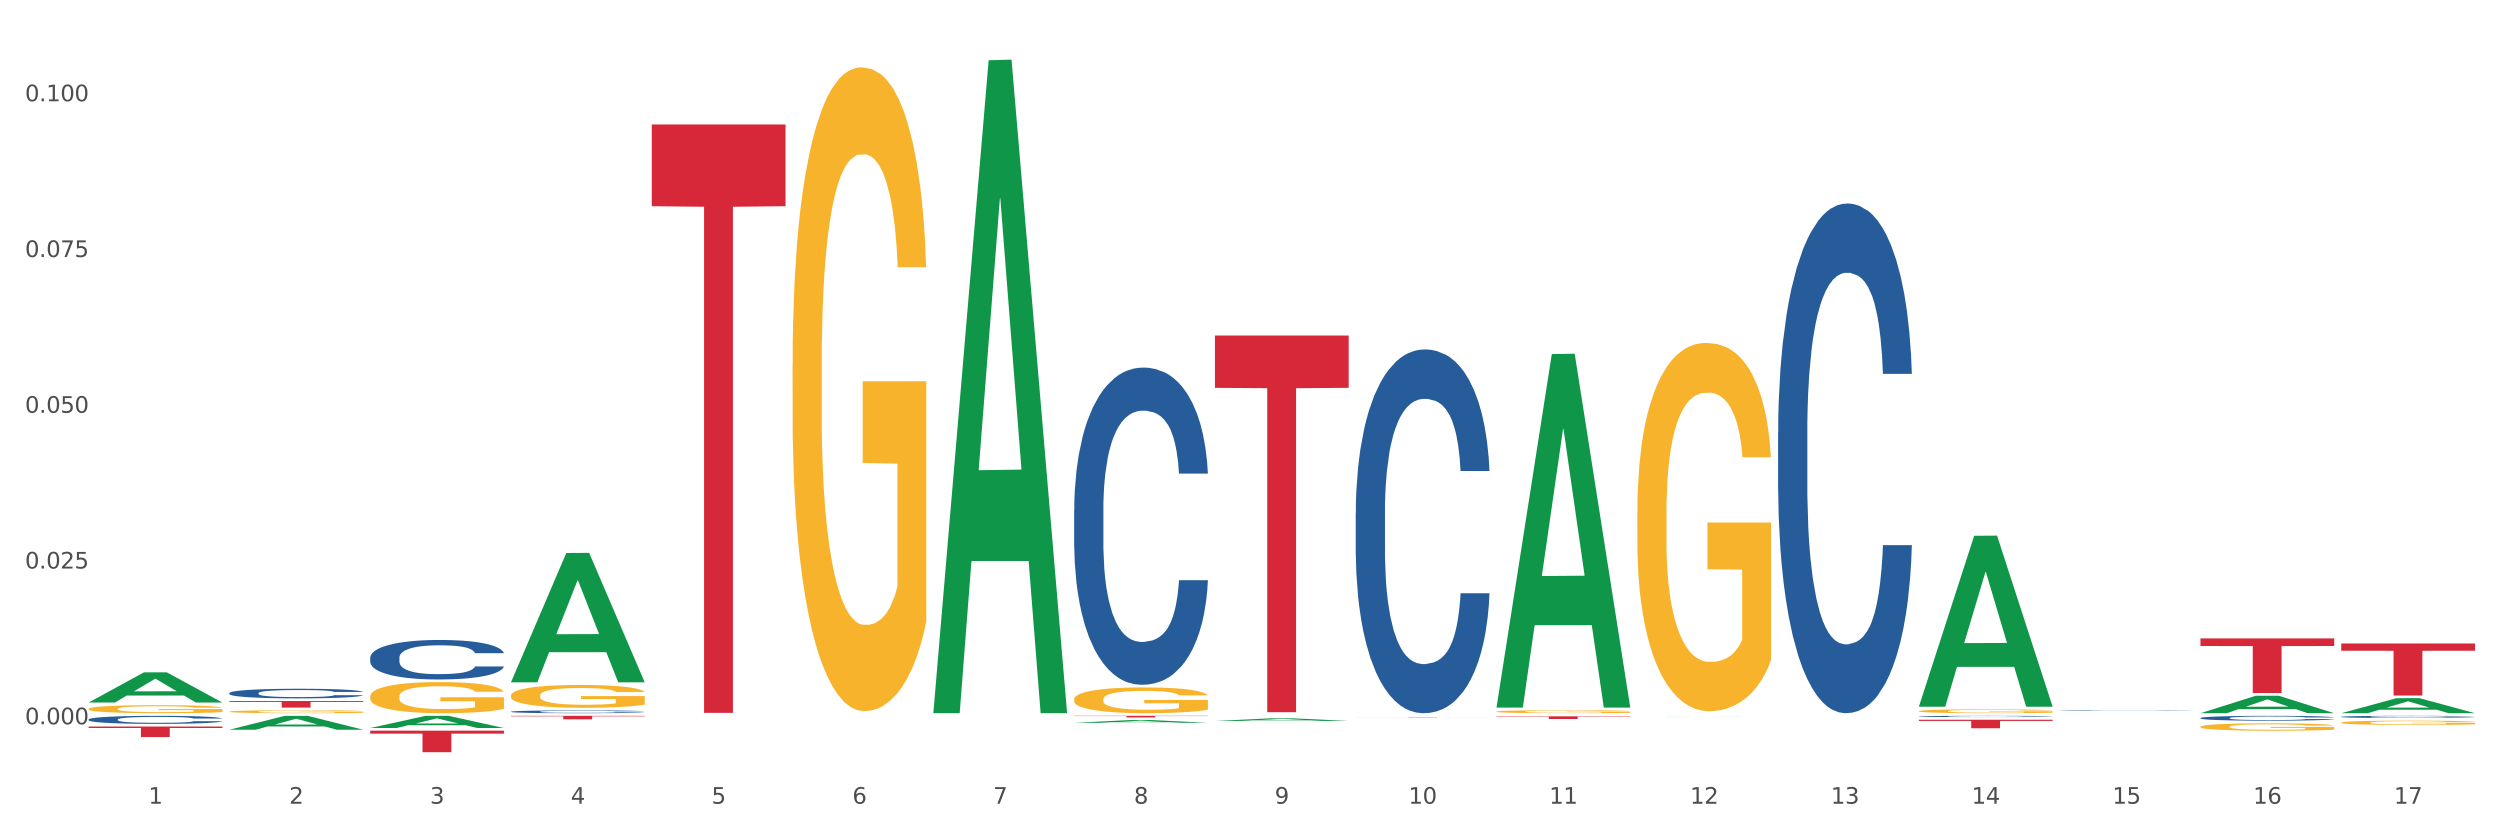 <?xml version="1.0" encoding="utf-8" standalone="no"?>
<!DOCTYPE svg PUBLIC "-//W3C//DTD SVG 1.1//EN"
  "http://www.w3.org/Graphics/SVG/1.1/DTD/svg11.dtd">
<svg xmlns:xlink="http://www.w3.org/1999/xlink" width="1080pt" height="360pt" viewBox="0 0 1080 360" xmlns="http://www.w3.org/2000/svg" version="1.1">
 <rect x="0" y="0" width="1080" height="360" fill="#333333" stroke="none"/>
 <defs>
  <style type="text/css">*{stroke-linejoin: round; stroke-linecap: butt}</style>
 </defs>
 <g id="figure_1">
  <g id="patch_1">
   <path d="M 0 360 
L 1080 360 
L 1080 0 
L 0 0 
z
" style="fill: #ffffff; stroke: #ffffff; stroke-linejoin: miter"/>
  </g>
  <g id="axes_1">
   <g id="matplotlib.axis_1">
    <g id="xtick_1">
     <g id="text_1">
      <!-- 1 -->
      <g style="fill: #4d4d4d" transform="translate(64.119 347.204) scale(0.096 -0.096)">
       <defs>
        <path id="DejaVuSans-31" d="M 794 531 
L 1825 531 
L 1825 4091 
L 703 3866 
L 703 4441 
L 1819 4666 
L 2450 4666 
L 2450 531 
L 3481 531 
L 3481 0 
L 794 0 
L 794 531 
z
" transform="scale(0.016)"/>
       </defs>
       <use xlink:href="#DejaVuSans-31"/>
      </g>
     </g>
    </g>
    <g id="xtick_2">
     <g id="text_2">
      <!-- 2 -->
      <g style="fill: #4d4d4d" transform="translate(124.94 347.204) scale(0.096 -0.096)">
       <defs>
        <path id="DejaVuSans-32" d="M 1228 531 
L 3431 531 
L 3431 0 
L 469 0 
L 469 531 
Q 828 903 1448 1529 
Q 2069 2156 2228 2338 
Q 2531 2678 2651 2914 
Q 2772 3150 2772 3378 
Q 2772 3750 2511 3984 
Q 2250 4219 1831 4219 
Q 1534 4219 1204 4116 
Q 875 4013 500 3803 
L 500 4441 
Q 881 4594 1212 4672 
Q 1544 4750 1819 4750 
Q 2544 4750 2975 4387 
Q 3406 4025 3406 3419 
Q 3406 3131 3298 2873 
Q 3191 2616 2906 2266 
Q 2828 2175 2409 1742 
Q 1991 1309 1228 531 
z
" transform="scale(0.016)"/>
       </defs>
       <use xlink:href="#DejaVuSans-32"/>
      </g>
     </g>
    </g>
    <g id="xtick_3">
     <g id="text_3">
      <!-- 3 -->
      <g style="fill: #4d4d4d" transform="translate(185.761 347.204) scale(0.096 -0.096)">
       <defs>
        <path id="DejaVuSans-33" d="M 2597 2516 
Q 3050 2419 3304 2112 
Q 3559 1806 3559 1356 
Q 3559 666 3084 287 
Q 2609 -91 1734 -91 
Q 1441 -91 1130 -33 
Q 819 25 488 141 
L 488 750 
Q 750 597 1062 519 
Q 1375 441 1716 441 
Q 2309 441 2620 675 
Q 2931 909 2931 1356 
Q 2931 1769 2642 2001 
Q 2353 2234 1838 2234 
L 1294 2234 
L 1294 2753 
L 1863 2753 
Q 2328 2753 2575 2939 
Q 2822 3125 2822 3475 
Q 2822 3834 2567 4026 
Q 2313 4219 1838 4219 
Q 1578 4219 1281 4162 
Q 984 4106 628 3988 
L 628 4550 
Q 988 4650 1302 4700 
Q 1616 4750 1894 4750 
Q 2613 4750 3031 4423 
Q 3450 4097 3450 3541 
Q 3450 3153 3228 2886 
Q 3006 2619 2597 2516 
z
" transform="scale(0.016)"/>
       </defs>
       <use xlink:href="#DejaVuSans-33"/>
      </g>
     </g>
    </g>
    <g id="xtick_4">
     <g id="text_4">
      <!-- 4 -->
      <g style="fill: #4d4d4d" transform="translate(246.582 347.204) scale(0.096 -0.096)">
       <defs>
        <path id="DejaVuSans-34" d="M 2419 4116 
L 825 1625 
L 2419 1625 
L 2419 4116 
z
M 2253 4666 
L 3047 4666 
L 3047 1625 
L 3713 1625 
L 3713 1100 
L 3047 1100 
L 3047 0 
L 2419 0 
L 2419 1100 
L 313 1100 
L 313 1709 
L 2253 4666 
z
" transform="scale(0.016)"/>
       </defs>
       <use xlink:href="#DejaVuSans-34"/>
      </g>
     </g>
    </g>
    <g id="xtick_5">
     <g id="text_5">
      <!-- 5 -->
      <g style="fill: #4d4d4d" transform="translate(307.403 347.204) scale(0.096 -0.096)">
       <defs>
        <path id="DejaVuSans-35" d="M 691 4666 
L 3169 4666 
L 3169 4134 
L 1269 4134 
L 1269 2991 
Q 1406 3038 1543 3061 
Q 1681 3084 1819 3084 
Q 2600 3084 3056 2656 
Q 3513 2228 3513 1497 
Q 3513 744 3044 326 
Q 2575 -91 1722 -91 
Q 1428 -91 1123 -41 
Q 819 9 494 109 
L 494 744 
Q 775 591 1075 516 
Q 1375 441 1709 441 
Q 2250 441 2565 725 
Q 2881 1009 2881 1497 
Q 2881 1984 2565 2268 
Q 2250 2553 1709 2553 
Q 1456 2553 1204 2497 
Q 953 2441 691 2322 
L 691 4666 
z
" transform="scale(0.016)"/>
       </defs>
       <use xlink:href="#DejaVuSans-35"/>
      </g>
     </g>
    </g>
    <g id="xtick_6">
     <g id="text_6">
      <!-- 6 -->
      <g style="fill: #4d4d4d" transform="translate(368.224 347.204) scale(0.096 -0.096)">
       <defs>
        <path id="DejaVuSans-36" d="M 2113 2584 
Q 1688 2584 1439 2293 
Q 1191 2003 1191 1497 
Q 1191 994 1439 701 
Q 1688 409 2113 409 
Q 2538 409 2786 701 
Q 3034 994 3034 1497 
Q 3034 2003 2786 2293 
Q 2538 2584 2113 2584 
z
M 3366 4563 
L 3366 3988 
Q 3128 4100 2886 4159 
Q 2644 4219 2406 4219 
Q 1781 4219 1451 3797 
Q 1122 3375 1075 2522 
Q 1259 2794 1537 2939 
Q 1816 3084 2150 3084 
Q 2853 3084 3261 2657 
Q 3669 2231 3669 1497 
Q 3669 778 3244 343 
Q 2819 -91 2113 -91 
Q 1303 -91 875 529 
Q 447 1150 447 2328 
Q 447 3434 972 4092 
Q 1497 4750 2381 4750 
Q 2619 4750 2861 4703 
Q 3103 4656 3366 4563 
z
" transform="scale(0.016)"/>
       </defs>
       <use xlink:href="#DejaVuSans-36"/>
      </g>
     </g>
    </g>
    <g id="xtick_7">
     <g id="text_7">
      <!-- 7 -->
      <g style="fill: #4d4d4d" transform="translate(429.045 347.204) scale(0.096 -0.096)">
       <defs>
        <path id="DejaVuSans-37" d="M 525 4666 
L 3525 4666 
L 3525 4397 
L 1831 0 
L 1172 0 
L 2766 4134 
L 525 4134 
L 525 4666 
z
" transform="scale(0.016)"/>
       </defs>
       <use xlink:href="#DejaVuSans-37"/>
      </g>
     </g>
    </g>
    <g id="xtick_8">
     <g id="text_8">
      <!-- 8 -->
      <g style="fill: #4d4d4d" transform="translate(489.866 347.204) scale(0.096 -0.096)">
       <defs>
        <path id="DejaVuSans-38" d="M 2034 2216 
Q 1584 2216 1326 1975 
Q 1069 1734 1069 1313 
Q 1069 891 1326 650 
Q 1584 409 2034 409 
Q 2484 409 2743 651 
Q 3003 894 3003 1313 
Q 3003 1734 2745 1975 
Q 2488 2216 2034 2216 
z
M 1403 2484 
Q 997 2584 770 2862 
Q 544 3141 544 3541 
Q 544 4100 942 4425 
Q 1341 4750 2034 4750 
Q 2731 4750 3128 4425 
Q 3525 4100 3525 3541 
Q 3525 3141 3298 2862 
Q 3072 2584 2669 2484 
Q 3125 2378 3379 2068 
Q 3634 1759 3634 1313 
Q 3634 634 3220 271 
Q 2806 -91 2034 -91 
Q 1263 -91 848 271 
Q 434 634 434 1313 
Q 434 1759 690 2068 
Q 947 2378 1403 2484 
z
M 1172 3481 
Q 1172 3119 1398 2916 
Q 1625 2713 2034 2713 
Q 2441 2713 2670 2916 
Q 2900 3119 2900 3481 
Q 2900 3844 2670 4047 
Q 2441 4250 2034 4250 
Q 1625 4250 1398 4047 
Q 1172 3844 1172 3481 
z
" transform="scale(0.016)"/>
       </defs>
       <use xlink:href="#DejaVuSans-38"/>
      </g>
     </g>
    </g>
    <g id="xtick_9">
     <g id="text_9">
      <!-- 9 -->
      <g style="fill: #4d4d4d" transform="translate(550.688 347.204) scale(0.096 -0.096)">
       <defs>
        <path id="DejaVuSans-39" d="M 703 97 
L 703 672 
Q 941 559 1184 500 
Q 1428 441 1663 441 
Q 2288 441 2617 861 
Q 2947 1281 2994 2138 
Q 2813 1869 2534 1725 
Q 2256 1581 1919 1581 
Q 1219 1581 811 2004 
Q 403 2428 403 3163 
Q 403 3881 828 4315 
Q 1253 4750 1959 4750 
Q 2769 4750 3195 4129 
Q 3622 3509 3622 2328 
Q 3622 1225 3098 567 
Q 2575 -91 1691 -91 
Q 1453 -91 1209 -44 
Q 966 3 703 97 
z
M 1959 2075 
Q 2384 2075 2632 2365 
Q 2881 2656 2881 3163 
Q 2881 3666 2632 3958 
Q 2384 4250 1959 4250 
Q 1534 4250 1286 3958 
Q 1038 3666 1038 3163 
Q 1038 2656 1286 2365 
Q 1534 2075 1959 2075 
z
" transform="scale(0.016)"/>
       </defs>
       <use xlink:href="#DejaVuSans-39"/>
      </g>
     </g>
    </g>
    <g id="xtick_10">
     <g id="text_10">
      <!-- 10 -->
      <g style="fill: #4d4d4d" transform="translate(608.455 347.204) scale(0.096 -0.096)">
       <defs>
        <path id="DejaVuSans-30" d="M 2034 4250 
Q 1547 4250 1301 3770 
Q 1056 3291 1056 2328 
Q 1056 1369 1301 889 
Q 1547 409 2034 409 
Q 2525 409 2770 889 
Q 3016 1369 3016 2328 
Q 3016 3291 2770 3770 
Q 2525 4250 2034 4250 
z
M 2034 4750 
Q 2819 4750 3233 4129 
Q 3647 3509 3647 2328 
Q 3647 1150 3233 529 
Q 2819 -91 2034 -91 
Q 1250 -91 836 529 
Q 422 1150 422 2328 
Q 422 3509 836 4129 
Q 1250 4750 2034 4750 
z
" transform="scale(0.016)"/>
       </defs>
       <use xlink:href="#DejaVuSans-31"/>
       <use xlink:href="#DejaVuSans-30" transform="translate(63.623 0)"/>
      </g>
     </g>
    </g>
    <g id="xtick_11">
     <g id="text_11">
      <!-- 11 -->
      <g style="fill: #4d4d4d" transform="translate(669.276 347.204) scale(0.096 -0.096)">
       <use xlink:href="#DejaVuSans-31"/>
       <use xlink:href="#DejaVuSans-31" transform="translate(63.623 0)"/>
      </g>
     </g>
    </g>
    <g id="xtick_12">
     <g id="text_12">
      <!-- 12 -->
      <g style="fill: #4d4d4d" transform="translate(730.097 347.204) scale(0.096 -0.096)">
       <use xlink:href="#DejaVuSans-31"/>
       <use xlink:href="#DejaVuSans-32" transform="translate(63.623 0)"/>
      </g>
     </g>
    </g>
    <g id="xtick_13">
     <g id="text_13">
      <!-- 13 -->
      <g style="fill: #4d4d4d" transform="translate(790.918 347.204) scale(0.096 -0.096)">
       <use xlink:href="#DejaVuSans-31"/>
       <use xlink:href="#DejaVuSans-33" transform="translate(63.623 0)"/>
      </g>
     </g>
    </g>
    <g id="xtick_14">
     <g id="text_14">
      <!-- 14 -->
      <g style="fill: #4d4d4d" transform="translate(851.739 347.204) scale(0.096 -0.096)">
       <use xlink:href="#DejaVuSans-31"/>
       <use xlink:href="#DejaVuSans-34" transform="translate(63.623 0)"/>
      </g>
     </g>
    </g>
    <g id="xtick_15">
     <g id="text_15">
      <!-- 15 -->
      <g style="fill: #4d4d4d" transform="translate(912.56 347.204) scale(0.096 -0.096)">
       <use xlink:href="#DejaVuSans-31"/>
       <use xlink:href="#DejaVuSans-35" transform="translate(63.623 0)"/>
      </g>
     </g>
    </g>
    <g id="xtick_16">
     <g id="text_16">
      <!-- 16 -->
      <g style="fill: #4d4d4d" transform="translate(973.381 347.204) scale(0.096 -0.096)">
       <use xlink:href="#DejaVuSans-31"/>
       <use xlink:href="#DejaVuSans-36" transform="translate(63.623 0)"/>
      </g>
     </g>
    </g>
    <g id="xtick_17">
     <g id="text_17">
      <!-- 17 -->
      <g style="fill: #4d4d4d" transform="translate(1034.202 347.204) scale(0.096 -0.096)">
       <use xlink:href="#DejaVuSans-31"/>
       <use xlink:href="#DejaVuSans-37" transform="translate(63.623 0)"/>
      </g>
     </g>
    </g>
    <g id="xtick_18"/>
    <g id="xtick_19"/>
    <g id="xtick_20"/>
    <g id="xtick_21"/>
    <g id="xtick_22"/>
    <g id="xtick_23"/>
    <g id="xtick_24"/>
    <g id="xtick_25"/>
    <g id="xtick_26"/>
    <g id="xtick_27"/>
    <g id="xtick_28"/>
    <g id="xtick_29"/>
    <g id="xtick_30"/>
    <g id="xtick_31"/>
    <g id="xtick_32"/>
    <g id="xtick_33"/>
   </g>
   <g id="matplotlib.axis_2">
    <g id="ytick_1">
     <g id="text_18">
      <!-- 0.000 -->
      <g style="fill: #4d4d4d" transform="translate(10.8 312.888) scale(0.096 -0.096)">
       <defs>
        <path id="DejaVuSans-2e" d="M 684 794 
L 1344 794 
L 1344 0 
L 684 0 
L 684 794 
z
" transform="scale(0.016)"/>
       </defs>
       <use xlink:href="#DejaVuSans-30"/>
       <use xlink:href="#DejaVuSans-2e" transform="translate(63.623 0)"/>
       <use xlink:href="#DejaVuSans-30" transform="translate(95.41 0)"/>
       <use xlink:href="#DejaVuSans-30" transform="translate(159.033 0)"/>
       <use xlink:href="#DejaVuSans-30" transform="translate(222.656 0)"/>
      </g>
     </g>
    </g>
    <g id="ytick_2">
     <g id="text_19">
      <!-- 0.025 -->
      <g style="fill: #4d4d4d" transform="translate(10.8 245.603) scale(0.096 -0.096)">
       <use xlink:href="#DejaVuSans-30"/>
       <use xlink:href="#DejaVuSans-2e" transform="translate(63.623 0)"/>
       <use xlink:href="#DejaVuSans-30" transform="translate(95.41 0)"/>
       <use xlink:href="#DejaVuSans-32" transform="translate(159.033 0)"/>
       <use xlink:href="#DejaVuSans-35" transform="translate(222.656 0)"/>
      </g>
     </g>
    </g>
    <g id="ytick_3">
     <g id="text_20">
      <!-- 0.050 -->
      <g style="fill: #4d4d4d" transform="translate(10.8 178.318) scale(0.096 -0.096)">
       <use xlink:href="#DejaVuSans-30"/>
       <use xlink:href="#DejaVuSans-2e" transform="translate(63.623 0)"/>
       <use xlink:href="#DejaVuSans-30" transform="translate(95.41 0)"/>
       <use xlink:href="#DejaVuSans-35" transform="translate(159.033 0)"/>
       <use xlink:href="#DejaVuSans-30" transform="translate(222.656 0)"/>
      </g>
     </g>
    </g>
    <g id="ytick_4">
     <g id="text_21">
      <!-- 0.075 -->
      <g style="fill: #4d4d4d" transform="translate(10.8 111.032) scale(0.096 -0.096)">
       <use xlink:href="#DejaVuSans-30"/>
       <use xlink:href="#DejaVuSans-2e" transform="translate(63.623 0)"/>
       <use xlink:href="#DejaVuSans-30" transform="translate(95.41 0)"/>
       <use xlink:href="#DejaVuSans-37" transform="translate(159.033 0)"/>
       <use xlink:href="#DejaVuSans-35" transform="translate(222.656 0)"/>
      </g>
     </g>
    </g>
    <g id="ytick_5">
     <g id="text_22">
      <!-- 0.100 -->
      <g style="fill: #4d4d4d" transform="translate(10.8 43.747) scale(0.096 -0.096)">
       <use xlink:href="#DejaVuSans-30"/>
       <use xlink:href="#DejaVuSans-2e" transform="translate(63.623 0)"/>
       <use xlink:href="#DejaVuSans-31" transform="translate(95.41 0)"/>
       <use xlink:href="#DejaVuSans-30" transform="translate(159.033 0)"/>
       <use xlink:href="#DejaVuSans-30" transform="translate(222.656 0)"/>
      </g>
     </g>
    </g>
    <g id="ytick_6"/>
    <g id="ytick_7"/>
    <g id="ytick_8"/>
    <g id="ytick_9"/>
   </g>
   <g id="PolyCollection_1">
    <path d="M 403.209 307.576 
L 403.269 307.311 
L 427.096 26.025 
L 436.984 25.759 
L 460.989 308.107 
L 449.553 308.107 
L 444.37 242.358 
L 419.769 242.358 
L 419.59 243.419 
L 414.587 308.107 
L 403.209 308.107 
L 403.209 307.576 
L 422.866 203.121 
L 441.273 202.856 
L 432.159 85.941 
L 432.04 85.41 
L 431.921 86.206 
L 422.807 202.856 
L 422.866 203.121 
L 403.209 307.576 
z
" clip-path="url(#p8ec83b1910)" style="fill: #109648"/>
    <path d="M 464.03 312.247 
L 464.09 312.246 
L 487.917 311.08 
L 497.805 311.079 
L 521.81 312.249 
L 510.374 312.249 
L 505.191 311.977 
L 480.59 311.977 
L 480.411 311.981 
L 475.408 312.249 
L 464.03 312.249 
L 464.03 312.247 
L 483.688 311.814 
L 502.094 311.813 
L 492.98 311.328 
L 492.861 311.326 
L 492.742 311.33 
L 483.628 311.813 
L 483.688 311.814 
L 464.03 312.247 
z
" clip-path="url(#p8ec83b1910)" style="fill: #109648"/>
    <path d="M 1011.42 308.094 
L 1011.48 308.088 
L 1035.306 301.61 
L 1045.194 301.604 
L 1069.2 308.107 
L 1057.763 308.107 
L 1052.581 306.592 
L 1027.98 306.592 
L 1027.801 306.617 
L 1022.797 308.107 
L 1011.42 308.107 
L 1011.42 308.094 
L 1031.077 305.689 
L 1049.483 305.683 
L 1040.37 302.99 
L 1040.25 302.978 
L 1040.131 302.996 
L 1031.018 305.683 
L 1031.077 305.689 
L 1011.42 308.094 
z
" clip-path="url(#p8ec83b1910)" style="fill: #109648"/>
    <path d="M 38.283 303.475 
L 38.343 303.463 
L 62.169 290.463 
L 72.058 290.451 
L 96.063 303.5 
L 84.626 303.5 
L 79.444 300.461 
L 54.843 300.461 
L 54.664 300.51 
L 49.66 303.5 
L 38.283 303.5 
L 38.283 303.475 
L 57.94 298.648 
L 76.346 298.635 
L 67.233 293.232 
L 67.113 293.208 
L 66.994 293.244 
L 57.881 298.635 
L 57.94 298.648 
L 38.283 303.475 
z
" clip-path="url(#p8ec83b1910)" style="fill: #109648"/>
    <path d="M 99.104 315.225 
L 99.164 315.22 
L 122.99 309.246 
L 132.879 309.24 
L 156.884 315.237 
L 145.447 315.237 
L 140.265 313.84 
L 115.664 313.84 
L 115.485 313.863 
L 110.481 315.237 
L 99.104 315.237 
L 99.104 315.225 
L 118.761 313.007 
L 137.167 313.001 
L 128.054 310.519 
L 127.934 310.507 
L 127.815 310.524 
L 118.702 313.001 
L 118.761 313.007 
L 99.104 315.225 
z
" clip-path="url(#p8ec83b1910)" style="fill: #109648"/>
    <path d="M 159.925 314.5 
L 159.985 314.495 
L 183.811 309.245 
L 193.7 309.24 
L 217.705 314.51 
L 206.268 314.51 
L 201.086 313.283 
L 176.485 313.283 
L 176.306 313.302 
L 171.302 314.51 
L 159.925 314.51 
L 159.925 314.5 
L 179.582 312.55 
L 197.988 312.545 
L 188.875 310.364 
L 188.756 310.354 
L 188.636 310.369 
L 179.523 312.545 
L 179.582 312.55 
L 159.925 314.5 
z
" clip-path="url(#p8ec83b1910)" style="fill: #109648"/>
    <path d="M 220.746 294.668 
L 220.806 294.615 
L 244.633 238.891 
L 254.521 238.839 
L 278.526 294.773 
L 267.089 294.773 
L 261.907 281.748 
L 237.306 281.748 
L 237.127 281.958 
L 232.123 294.773 
L 220.746 294.773 
L 220.746 294.668 
L 240.403 273.975 
L 258.81 273.922 
L 249.696 250.761 
L 249.577 250.656 
L 249.457 250.813 
L 240.344 273.922 
L 240.403 273.975 
L 220.746 294.668 
z
" clip-path="url(#p8ec83b1910)" style="fill: #109648"/>
    <path d="M 38.283 306.238 
L 38.351 306.235 
L 38.351 306.121 
L 38.488 306.023 
L 39.17 305.785 
L 40.193 305.588 
L 40.943 305.483 
L 41.694 305.398 
L 42.581 305.312 
L 43.672 305.223 
L 45.65 305.093 
L 46.878 305.027 
L 48.379 304.957 
L 51.108 304.855 
L 53.086 304.798 
L 55.133 304.751 
L 58.475 304.694 
L 60.658 304.668 
L 62.978 304.649 
L 65.775 304.637 
L 67.889 304.633 
L 72.528 304.643 
L 76.485 304.672 
L 78.395 304.694 
L 80.851 304.732 
L 82.147 304.757 
L 84.261 304.808 
L 86.444 304.875 
L 87.945 304.932 
L 90.196 305.039 
L 91.902 305.147 
L 93.471 305.28 
L 94.289 305.372 
L 94.903 305.458 
L 95.449 305.556 
L 95.995 305.712 
L 83.716 305.712 
L 83.238 305.601 
L 82.488 305.496 
L 81.396 305.395 
L 80.441 305.331 
L 78.804 305.252 
L 77.303 305.201 
L 75.734 305.163 
L 73.824 305.131 
L 72.323 305.116 
L 70.209 305.103 
L 66.047 305.106 
L 63.251 305.131 
L 61.34 305.163 
L 60.113 305.192 
L 59.021 305.223 
L 57.793 305.268 
L 56.361 305.334 
L 55.337 305.395 
L 54.314 305.471 
L 53.495 305.547 
L 52.745 305.636 
L 52.131 305.731 
L 51.654 305.829 
L 51.244 305.95 
L 50.903 306.15 
L 50.903 306.584 
L 51.04 306.682 
L 51.381 306.812 
L 51.79 306.911 
L 52.472 307.028 
L 53.086 307.107 
L 54.246 307.222 
L 55.542 307.317 
L 56.565 307.377 
L 57.588 307.428 
L 59.362 307.498 
L 61.34 307.555 
L 63.046 307.59 
L 65.365 307.621 
L 66.934 307.634 
L 68.299 307.64 
L 71.641 307.64 
L 74.029 307.631 
L 76.689 307.609 
L 78.736 307.58 
L 80.441 307.545 
L 82.351 307.488 
L 83.579 307.434 
L 83.579 306.771 
L 68.571 306.768 
L 68.571 306.327 
L 96.063 306.327 
L 96.063 307.621 
L 94.903 307.688 
L 93.607 307.748 
L 92.243 307.802 
L 90.196 307.869 
L 87.741 307.932 
L 85.558 307.977 
L 83.238 308.015 
L 80.509 308.049 
L 76.962 308.081 
L 74.779 308.094 
L 72.051 308.103 
L 68.844 308.107 
L 66.047 308.1 
L 63.319 308.084 
L 60.454 308.056 
L 57.657 308.015 
L 55.542 307.973 
L 53.427 307.923 
L 51.176 307.856 
L 49.402 307.793 
L 48.038 307.735 
L 46.537 307.663 
L 44.9 307.567 
L 43.672 307.482 
L 42.581 307.393 
L 41.421 307.279 
L 40.602 307.18 
L 39.784 307.057 
L 39.306 306.965 
L 38.761 306.822 
L 38.351 306.622 
L 38.283 306.238 
z
" clip-path="url(#p8ec83b1910)" style="fill: #f7b32b"/>
    <path d="M 281.567 53.757 
L 339.347 53.757 
L 339.347 89.083 
L 316.619 89.322 
L 316.619 307.959 
L 304.159 307.959 
L 304.159 89.322 
L 281.567 89.083 
L 281.567 53.996 
L 281.567 53.757 
z
" clip-path="url(#p8ec83b1910)" style="fill: #d62839"/>
    <path d="M 464.03 309.24 
L 521.81 309.24 
L 521.81 309.338 
L 499.082 309.339 
L 499.082 309.945 
L 486.622 309.945 
L 486.622 309.339 
L 464.03 309.338 
L 464.03 309.241 
L 464.03 309.24 
z
" clip-path="url(#p8ec83b1910)" style="fill: #d62839"/>
    <path d="M 524.851 144.936 
L 582.632 144.936 
L 582.632 167.55 
L 559.903 167.702 
L 559.903 307.661 
L 547.443 307.661 
L 547.443 167.702 
L 524.851 167.55 
L 524.851 145.089 
L 524.851 144.936 
z
" clip-path="url(#p8ec83b1910)" style="fill: #d62839"/>
    <path d="M 585.673 310.039 
L 643.453 310.039 
L 643.453 310.056 
L 620.724 310.056 
L 620.724 310.16 
L 608.264 310.16 
L 608.264 310.056 
L 585.673 310.056 
L 585.673 310.039 
L 585.673 310.039 
z
" clip-path="url(#p8ec83b1910)" style="fill: #d62839"/>
    <path d="M 38.283 313.849 
L 96.063 313.849 
L 96.063 314.485 
L 73.334 314.489 
L 73.334 318.425 
L 60.875 318.425 
L 60.875 314.489 
L 38.283 314.485 
L 38.283 313.853 
L 38.283 313.849 
z
" clip-path="url(#p8ec83b1910)" style="fill: #d62839"/>
    <path d="M 99.104 302.83 
L 156.884 302.83 
L 156.884 303.228 
L 134.155 303.231 
L 134.155 305.692 
L 121.696 305.692 
L 121.696 303.231 
L 99.104 303.228 
L 99.104 302.833 
L 99.104 302.83 
z
" clip-path="url(#p8ec83b1910)" style="fill: #d62839"/>
    <path d="M 159.925 315.643 
L 217.705 315.643 
L 217.705 316.937 
L 194.977 316.945 
L 194.977 324.95 
L 182.517 324.95 
L 182.517 316.945 
L 159.925 316.937 
L 159.925 315.652 
L 159.925 315.643 
z
" clip-path="url(#p8ec83b1910)" style="fill: #d62839"/>
    <path d="M 220.746 309.24 
L 278.526 309.24 
L 278.526 309.45 
L 255.798 309.451 
L 255.798 310.745 
L 243.338 310.745 
L 243.338 309.451 
L 220.746 309.45 
L 220.746 309.242 
L 220.746 309.24 
z
" clip-path="url(#p8ec83b1910)" style="fill: #d62839"/>
    <path d="M 768.136 186.846 
L 768.204 186.644 
L 768.204 181.014 
L 768.409 173.372 
L 769.16 159.295 
L 770.116 148.637 
L 771.756 136.169 
L 772.643 130.941 
L 773.804 125.109 
L 776.195 115.658 
L 778.927 107.614 
L 780.839 103.19 
L 782.273 100.374 
L 785.483 95.347 
L 787.327 93.135 
L 789.24 91.325 
L 790.879 90.118 
L 793.611 88.711 
L 795.796 88.107 
L 798.323 87.906 
L 800.441 88.107 
L 803.241 88.912 
L 807.339 91.325 
L 808.91 92.733 
L 811.027 95.146 
L 813.212 98.363 
L 814.988 101.581 
L 817.037 106.206 
L 819.154 112.239 
L 821.203 119.881 
L 822.637 126.919 
L 823.799 134.359 
L 824.823 143.409 
L 825.574 153.262 
L 825.916 161.507 
L 813.417 161.507 
L 813.076 154.067 
L 812.393 146.023 
L 811.71 140.593 
L 810.959 136.169 
L 809.797 131.142 
L 808.773 127.924 
L 807.066 124.104 
L 805.495 121.69 
L 804.197 120.283 
L 802.626 119.076 
L 799.28 117.87 
L 796.889 117.87 
L 795.387 118.272 
L 793.543 119.277 
L 791.972 120.685 
L 790.128 123.098 
L 788.693 125.712 
L 787.259 129.131 
L 786.44 131.544 
L 785.21 135.968 
L 784.391 139.588 
L 783.298 145.822 
L 782.683 150.246 
L 781.59 161.709 
L 781.112 170.155 
L 780.907 175.986 
L 780.771 182.421 
L 780.771 213.792 
L 781.181 227.869 
L 781.522 233.902 
L 782.069 240.739 
L 783.093 249.588 
L 784.596 258.235 
L 786.166 264.469 
L 787.464 268.29 
L 788.693 271.105 
L 789.923 273.317 
L 791.425 275.328 
L 792.655 276.534 
L 794.499 277.741 
L 796.684 278.344 
L 798.392 278.344 
L 801.875 277.339 
L 803.446 276.333 
L 804.948 274.926 
L 806.587 272.714 
L 807.885 270.3 
L 808.636 268.491 
L 809.866 264.67 
L 810.822 260.648 
L 811.641 256.023 
L 812.188 252.001 
L 812.803 245.968 
L 813.281 239.131 
L 813.417 235.511 
L 825.916 235.511 
L 825.643 242.75 
L 825.164 249.789 
L 824.208 259.24 
L 823.457 264.67 
L 822.296 271.306 
L 821.067 276.937 
L 819.359 283.171 
L 817.788 287.796 
L 816.149 291.818 
L 814.373 295.438 
L 811.163 300.465 
L 810.002 301.873 
L 807.544 304.286 
L 805.631 305.693 
L 802.831 307.101 
L 799.963 307.905 
L 796.957 308.107 
L 794.294 307.704 
L 791.357 306.498 
L 789.513 305.291 
L 787.464 303.481 
L 785.074 300.666 
L 782.82 297.247 
L 780.703 293.225 
L 778.722 288.6 
L 776.878 283.372 
L 774.487 274.725 
L 772.712 266.279 
L 771.414 258.436 
L 770.526 251.8 
L 769.638 243.354 
L 769.16 237.522 
L 768.409 223.445 
L 768.136 210.374 
L 768.136 186.846 
z
" clip-path="url(#p8ec83b1910)" style="fill: #255c99"/>
    <path d="M 828.957 309.486 
L 829.025 309.485 
L 829.025 309.471 
L 829.23 309.452 
L 829.981 309.418 
L 830.937 309.391 
L 832.577 309.36 
L 833.464 309.347 
L 834.626 309.333 
L 837.016 309.309 
L 839.748 309.289 
L 841.66 309.278 
L 843.094 309.271 
L 846.304 309.259 
L 848.149 309.253 
L 850.061 309.249 
L 851.7 309.246 
L 854.432 309.242 
L 856.617 309.241 
L 859.144 309.24 
L 861.262 309.241 
L 864.062 309.243 
L 868.16 309.249 
L 869.731 309.252 
L 871.848 309.258 
L 874.033 309.266 
L 875.809 309.274 
L 877.858 309.286 
L 879.975 309.301 
L 882.024 309.32 
L 883.459 309.337 
L 884.62 309.356 
L 885.644 309.378 
L 886.395 309.403 
L 886.737 309.423 
L 874.238 309.423 
L 873.897 309.405 
L 873.214 309.385 
L 872.531 309.371 
L 871.78 309.36 
L 870.619 309.348 
L 869.594 309.34 
L 867.887 309.33 
L 866.316 309.324 
L 865.018 309.321 
L 863.447 309.318 
L 860.101 309.315 
L 857.71 309.315 
L 856.208 309.316 
L 854.364 309.318 
L 852.793 309.322 
L 850.949 309.328 
L 849.514 309.334 
L 848.08 309.343 
L 847.261 309.349 
L 846.031 309.36 
L 845.212 309.369 
L 844.119 309.384 
L 843.504 309.395 
L 842.411 309.424 
L 841.933 309.444 
L 841.729 309.459 
L 841.592 309.475 
L 841.592 309.553 
L 842.002 309.588 
L 842.343 309.603 
L 842.89 309.62 
L 843.914 309.642 
L 845.417 309.663 
L 846.987 309.678 
L 848.285 309.688 
L 849.514 309.695 
L 850.744 309.7 
L 852.246 309.705 
L 853.476 309.708 
L 855.32 309.711 
L 857.505 309.713 
L 859.213 309.713 
L 862.696 309.71 
L 864.267 309.708 
L 865.769 309.704 
L 867.409 309.699 
L 868.706 309.693 
L 869.457 309.688 
L 870.687 309.679 
L 871.643 309.669 
L 872.463 309.657 
L 873.009 309.648 
L 873.624 309.633 
L 874.102 309.616 
L 874.238 309.607 
L 886.737 309.607 
L 886.464 309.625 
L 885.986 309.642 
L 885.029 309.665 
L 884.278 309.679 
L 883.117 309.695 
L 881.888 309.709 
L 880.18 309.725 
L 878.609 309.736 
L 876.97 309.746 
L 875.194 309.755 
L 871.984 309.768 
L 870.823 309.771 
L 868.365 309.777 
L 866.452 309.781 
L 863.652 309.784 
L 860.784 309.786 
L 857.779 309.787 
L 855.115 309.786 
L 852.178 309.783 
L 850.334 309.78 
L 848.285 309.775 
L 845.895 309.768 
L 843.641 309.76 
L 841.524 309.75 
L 839.543 309.738 
L 837.699 309.725 
L 835.309 309.704 
L 833.533 309.683 
L 832.235 309.663 
L 831.347 309.647 
L 830.459 309.626 
L 829.981 309.612 
L 829.23 309.577 
L 828.957 309.544 
L 828.957 309.486 
z
" clip-path="url(#p8ec83b1910)" style="fill: #255c99"/>
    <path d="M 889.778 307.02 
L 889.846 307.019 
L 889.846 307.013 
L 890.051 307.005 
L 890.802 306.989 
L 891.759 306.977 
L 893.398 306.963 
L 894.286 306.957 
L 895.447 306.951 
L 897.837 306.94 
L 900.569 306.931 
L 902.481 306.926 
L 903.916 306.923 
L 907.126 306.917 
L 908.97 306.915 
L 910.882 306.913 
L 912.521 306.911 
L 915.253 306.91 
L 917.439 306.909 
L 919.966 306.909 
L 922.083 306.909 
L 924.883 306.91 
L 928.981 306.913 
L 930.552 306.914 
L 932.669 306.917 
L 934.854 306.921 
L 936.63 306.924 
L 938.679 306.929 
L 940.796 306.936 
L 942.845 306.945 
L 944.28 306.953 
L 945.441 306.961 
L 946.465 306.971 
L 947.216 306.982 
L 947.558 306.991 
L 935.059 306.991 
L 934.718 306.983 
L 934.035 306.974 
L 933.352 306.968 
L 932.601 306.963 
L 931.44 306.957 
L 930.415 306.954 
L 928.708 306.949 
L 927.137 306.947 
L 925.839 306.945 
L 924.268 306.944 
L 920.922 306.942 
L 918.531 306.942 
L 917.029 306.943 
L 915.185 306.944 
L 913.614 306.946 
L 911.77 306.948 
L 910.336 306.951 
L 908.901 306.955 
L 908.082 306.958 
L 906.852 306.963 
L 906.033 306.967 
L 904.94 306.974 
L 904.325 306.979 
L 903.233 306.992 
L 902.754 307.001 
L 902.55 307.008 
L 902.413 307.015 
L 902.413 307.05 
L 902.823 307.066 
L 903.164 307.072 
L 903.711 307.08 
L 904.735 307.09 
L 906.238 307.1 
L 907.809 307.107 
L 909.106 307.111 
L 910.336 307.114 
L 911.565 307.117 
L 913.067 307.119 
L 914.297 307.12 
L 916.141 307.121 
L 918.326 307.122 
L 920.034 307.122 
L 923.517 307.121 
L 925.088 307.12 
L 926.59 307.118 
L 928.23 307.116 
L 929.527 307.113 
L 930.279 307.111 
L 931.508 307.107 
L 932.464 307.102 
L 933.284 307.097 
L 933.83 307.093 
L 934.445 307.086 
L 934.923 307.078 
L 935.059 307.074 
L 947.558 307.074 
L 947.285 307.082 
L 946.807 307.09 
L 945.85 307.101 
L 945.099 307.107 
L 943.938 307.114 
L 942.709 307.121 
L 941.001 307.128 
L 939.43 307.133 
L 937.791 307.137 
L 936.016 307.141 
L 932.806 307.147 
L 931.644 307.149 
L 929.186 307.151 
L 927.273 307.153 
L 924.473 307.154 
L 921.605 307.155 
L 918.6 307.155 
L 915.936 307.155 
L 912.999 307.154 
L 911.155 307.152 
L 909.106 307.15 
L 906.716 307.147 
L 904.462 307.143 
L 902.345 307.139 
L 900.364 307.134 
L 898.52 307.128 
L 896.13 307.118 
L 894.354 307.109 
L 893.056 307.1 
L 892.168 307.092 
L 891.28 307.083 
L 890.802 307.076 
L 890.051 307.061 
L 889.778 307.046 
L 889.778 307.02 
z
" clip-path="url(#p8ec83b1910)" style="fill: #255c99"/>
    <path d="M 950.599 310.183 
L 950.667 310.181 
L 950.667 310.128 
L 950.872 310.055 
L 951.623 309.921 
L 952.58 309.819 
L 954.219 309.7 
L 955.107 309.651 
L 956.268 309.595 
L 958.658 309.505 
L 961.39 309.428 
L 963.302 309.386 
L 964.737 309.359 
L 967.947 309.311 
L 969.791 309.29 
L 971.703 309.273 
L 973.342 309.262 
L 976.074 309.248 
L 978.26 309.242 
L 980.787 309.24 
L 982.904 309.242 
L 985.704 309.25 
L 989.802 309.273 
L 991.373 309.286 
L 993.49 309.309 
L 995.676 309.34 
L 997.451 309.371 
L 999.5 309.415 
L 1001.617 309.472 
L 1003.666 309.545 
L 1005.101 309.612 
L 1006.262 309.683 
L 1007.286 309.769 
L 1008.037 309.863 
L 1008.379 309.942 
L 995.88 309.942 
L 995.539 309.871 
L 994.856 309.794 
L 994.173 309.743 
L 993.422 309.7 
L 992.261 309.653 
L 991.236 309.622 
L 989.529 309.585 
L 987.958 309.562 
L 986.66 309.549 
L 985.089 309.538 
L 981.743 309.526 
L 979.352 309.526 
L 977.85 309.53 
L 976.006 309.539 
L 974.435 309.553 
L 972.591 309.576 
L 971.157 309.601 
L 969.722 309.633 
L 968.903 309.656 
L 967.673 309.699 
L 966.854 309.733 
L 965.761 309.792 
L 965.146 309.835 
L 964.054 309.944 
L 963.576 310.024 
L 963.371 310.08 
L 963.234 310.141 
L 963.234 310.44 
L 963.644 310.574 
L 963.985 310.632 
L 964.532 310.697 
L 965.556 310.781 
L 967.059 310.864 
L 968.63 310.923 
L 969.927 310.96 
L 971.157 310.986 
L 972.386 311.008 
L 973.889 311.027 
L 975.118 311.038 
L 976.962 311.05 
L 979.147 311.055 
L 980.855 311.055 
L 984.338 311.046 
L 985.909 311.036 
L 987.411 311.023 
L 989.051 311.002 
L 990.348 310.979 
L 991.1 310.962 
L 992.329 310.925 
L 993.285 310.887 
L 994.105 310.843 
L 994.651 310.804 
L 995.266 310.747 
L 995.744 310.682 
L 995.88 310.647 
L 1008.379 310.647 
L 1008.106 310.716 
L 1007.628 310.783 
L 1006.671 310.873 
L 1005.92 310.925 
L 1004.759 310.988 
L 1003.53 311.042 
L 1001.822 311.101 
L 1000.251 311.146 
L 998.612 311.184 
L 996.837 311.218 
L 993.627 311.266 
L 992.466 311.28 
L 990.007 311.303 
L 988.094 311.316 
L 985.294 311.329 
L 982.426 311.337 
L 979.421 311.339 
L 976.757 311.335 
L 973.82 311.324 
L 971.976 311.312 
L 969.927 311.295 
L 967.537 311.268 
L 965.283 311.236 
L 963.166 311.197 
L 961.185 311.153 
L 959.341 311.103 
L 956.951 311.021 
L 955.175 310.94 
L 953.877 310.866 
L 952.989 310.802 
L 952.101 310.722 
L 951.623 310.666 
L 950.872 310.532 
L 950.599 310.408 
L 950.599 310.183 
z
" clip-path="url(#p8ec83b1910)" style="fill: #255c99"/>
    <path d="M 1011.42 309.664 
L 1011.488 309.664 
L 1011.488 309.639 
L 1011.693 309.607 
L 1012.444 309.546 
L 1013.401 309.501 
L 1015.04 309.447 
L 1015.928 309.425 
L 1017.089 309.4 
L 1019.479 309.359 
L 1022.211 309.325 
L 1024.123 309.306 
L 1025.558 309.294 
L 1028.768 309.272 
L 1030.612 309.263 
L 1032.524 309.255 
L 1034.163 309.25 
L 1036.895 309.244 
L 1039.081 309.241 
L 1041.608 309.24 
L 1043.725 309.241 
L 1046.525 309.245 
L 1050.623 309.255 
L 1052.194 309.261 
L 1054.311 309.272 
L 1056.497 309.285 
L 1058.272 309.299 
L 1060.321 309.319 
L 1062.439 309.345 
L 1064.487 309.378 
L 1065.922 309.408 
L 1067.083 309.44 
L 1068.107 309.478 
L 1068.859 309.521 
L 1069.2 309.556 
L 1056.701 309.556 
L 1056.36 309.524 
L 1055.677 309.49 
L 1054.994 309.466 
L 1054.243 309.447 
L 1053.082 309.426 
L 1052.057 309.412 
L 1050.35 309.396 
L 1048.779 309.385 
L 1047.481 309.379 
L 1045.91 309.374 
L 1042.564 309.369 
L 1040.173 309.369 
L 1038.671 309.371 
L 1036.827 309.375 
L 1035.256 309.381 
L 1033.412 309.391 
L 1031.978 309.402 
L 1030.543 309.417 
L 1029.724 309.427 
L 1028.494 309.446 
L 1027.675 309.462 
L 1026.582 309.489 
L 1025.967 309.508 
L 1024.875 309.557 
L 1024.397 309.593 
L 1024.192 309.618 
L 1024.055 309.646 
L 1024.055 309.78 
L 1024.465 309.84 
L 1024.806 309.866 
L 1025.353 309.895 
L 1026.377 309.933 
L 1027.88 309.97 
L 1029.451 309.997 
L 1030.748 310.013 
L 1031.978 310.026 
L 1033.207 310.035 
L 1034.71 310.044 
L 1035.939 310.049 
L 1037.783 310.054 
L 1039.969 310.057 
L 1041.676 310.057 
L 1045.159 310.052 
L 1046.73 310.048 
L 1048.233 310.042 
L 1049.872 310.032 
L 1051.169 310.022 
L 1051.921 310.014 
L 1053.15 309.998 
L 1054.106 309.981 
L 1054.926 309.961 
L 1055.472 309.944 
L 1056.087 309.918 
L 1056.565 309.889 
L 1056.701 309.873 
L 1069.2 309.873 
L 1068.927 309.904 
L 1068.449 309.934 
L 1067.493 309.975 
L 1066.741 309.998 
L 1065.58 310.026 
L 1064.351 310.051 
L 1062.643 310.077 
L 1061.073 310.097 
L 1059.433 310.114 
L 1057.658 310.13 
L 1054.448 310.151 
L 1053.287 310.157 
L 1050.828 310.168 
L 1048.916 310.174 
L 1046.115 310.18 
L 1043.247 310.183 
L 1040.242 310.184 
L 1037.578 310.182 
L 1034.641 310.177 
L 1032.797 310.172 
L 1030.748 310.164 
L 1028.358 310.152 
L 1026.104 310.138 
L 1023.987 310.12 
L 1022.006 310.101 
L 1020.162 310.078 
L 1017.772 310.041 
L 1015.996 310.005 
L 1014.698 309.971 
L 1013.81 309.943 
L 1012.923 309.907 
L 1012.444 309.882 
L 1011.693 309.821 
L 1011.42 309.765 
L 1011.42 309.664 
z
" clip-path="url(#p8ec83b1910)" style="fill: #255c99"/>
    <path d="M 38.283 310.802 
L 38.351 310.798 
L 38.351 310.71 
L 38.556 310.589 
L 39.307 310.367 
L 40.264 310.199 
L 41.903 310.002 
L 42.791 309.92 
L 43.952 309.828 
L 46.342 309.678 
L 49.074 309.551 
L 50.986 309.482 
L 52.421 309.437 
L 55.631 309.358 
L 57.475 309.323 
L 59.387 309.294 
L 61.026 309.275 
L 63.758 309.253 
L 65.944 309.244 
L 68.471 309.24 
L 70.588 309.244 
L 73.388 309.256 
L 77.486 309.294 
L 79.057 309.317 
L 81.174 309.355 
L 83.36 309.405 
L 85.135 309.456 
L 87.184 309.529 
L 89.302 309.624 
L 91.35 309.745 
L 92.785 309.856 
L 93.946 309.973 
L 94.97 310.116 
L 95.722 310.272 
L 96.063 310.402 
L 83.564 310.402 
L 83.223 310.284 
L 82.54 310.158 
L 81.857 310.072 
L 81.106 310.002 
L 79.945 309.923 
L 78.92 309.872 
L 77.213 309.812 
L 75.642 309.774 
L 74.344 309.751 
L 72.773 309.732 
L 69.427 309.713 
L 67.036 309.713 
L 65.534 309.72 
L 63.69 309.735 
L 62.119 309.758 
L 60.275 309.796 
L 58.841 309.837 
L 57.406 309.891 
L 56.587 309.929 
L 55.357 309.999 
L 54.538 310.056 
L 53.445 310.154 
L 52.83 310.224 
L 51.738 310.405 
L 51.26 310.538 
L 51.055 310.63 
L 50.918 310.732 
L 50.918 311.227 
L 51.328 311.449 
L 51.669 311.544 
L 52.216 311.652 
L 53.24 311.792 
L 54.743 311.928 
L 56.314 312.026 
L 57.611 312.087 
L 58.841 312.131 
L 60.07 312.166 
L 61.573 312.198 
L 62.802 312.217 
L 64.646 312.236 
L 66.832 312.245 
L 68.539 312.245 
L 72.022 312.23 
L 73.593 312.214 
L 75.096 312.191 
L 76.735 312.157 
L 78.032 312.118 
L 78.784 312.09 
L 80.013 312.03 
L 80.969 311.966 
L 81.789 311.893 
L 82.335 311.83 
L 82.95 311.735 
L 83.428 311.627 
L 83.564 311.57 
L 96.063 311.57 
L 95.79 311.684 
L 95.312 311.795 
L 94.356 311.944 
L 93.604 312.03 
L 92.443 312.134 
L 91.214 312.223 
L 89.506 312.322 
L 87.936 312.395 
L 86.296 312.458 
L 84.521 312.515 
L 81.311 312.594 
L 80.15 312.617 
L 77.691 312.655 
L 75.779 312.677 
L 72.978 312.699 
L 70.11 312.712 
L 67.105 312.715 
L 64.441 312.709 
L 61.504 312.69 
L 59.66 312.671 
L 57.611 312.642 
L 55.221 312.598 
L 52.967 312.544 
L 50.85 312.48 
L 48.869 312.407 
L 47.025 312.325 
L 44.635 312.188 
L 42.859 312.055 
L 41.561 311.931 
L 40.673 311.827 
L 39.786 311.693 
L 39.307 311.601 
L 38.556 311.379 
L 38.283 311.173 
L 38.283 310.802 
z
" clip-path="url(#p8ec83b1910)" style="fill: #255c99"/>
    <path d="M 99.104 299.407 
L 99.172 299.403 
L 99.172 299.297 
L 99.377 299.152 
L 100.129 298.887 
L 101.085 298.685 
L 102.724 298.45 
L 103.612 298.351 
L 104.773 298.241 
L 107.163 298.063 
L 109.895 297.911 
L 111.807 297.827 
L 113.242 297.774 
L 116.452 297.679 
L 118.296 297.637 
L 120.208 297.603 
L 121.847 297.581 
L 124.579 297.554 
L 126.765 297.543 
L 129.292 297.539 
L 131.409 297.543 
L 134.209 297.558 
L 138.307 297.603 
L 139.878 297.63 
L 141.995 297.675 
L 144.181 297.736 
L 145.956 297.797 
L 148.005 297.884 
L 150.123 297.998 
L 152.172 298.142 
L 153.606 298.275 
L 154.767 298.416 
L 155.791 298.587 
L 156.543 298.773 
L 156.884 298.928 
L 144.386 298.928 
L 144.044 298.788 
L 143.361 298.636 
L 142.678 298.534 
L 141.927 298.45 
L 140.766 298.355 
L 139.741 298.294 
L 138.034 298.222 
L 136.463 298.177 
L 135.165 298.15 
L 133.594 298.127 
L 130.248 298.104 
L 127.857 298.104 
L 126.355 298.112 
L 124.511 298.131 
L 122.94 298.158 
L 121.096 298.203 
L 119.662 298.253 
L 118.227 298.317 
L 117.408 298.363 
L 116.179 298.446 
L 115.359 298.515 
L 114.266 298.632 
L 113.652 298.716 
L 112.559 298.932 
L 112.081 299.092 
L 111.876 299.202 
L 111.739 299.323 
L 111.739 299.916 
L 112.149 300.181 
L 112.49 300.295 
L 113.037 300.424 
L 114.061 300.591 
L 115.564 300.755 
L 117.135 300.872 
L 118.432 300.945 
L 119.662 300.998 
L 120.891 301.04 
L 122.394 301.077 
L 123.623 301.1 
L 125.467 301.123 
L 127.653 301.134 
L 129.36 301.134 
L 132.843 301.115 
L 134.414 301.096 
L 135.917 301.07 
L 137.556 301.028 
L 138.853 300.983 
L 139.605 300.948 
L 140.834 300.876 
L 141.79 300.8 
L 142.61 300.713 
L 143.156 300.637 
L 143.771 300.523 
L 144.249 300.394 
L 144.386 300.326 
L 156.884 300.326 
L 156.611 300.462 
L 156.133 300.595 
L 155.177 300.774 
L 154.425 300.876 
L 153.264 301.002 
L 152.035 301.108 
L 150.327 301.226 
L 148.757 301.313 
L 147.117 301.389 
L 145.342 301.457 
L 142.132 301.552 
L 140.971 301.579 
L 138.512 301.624 
L 136.6 301.651 
L 133.799 301.677 
L 130.931 301.693 
L 127.926 301.696 
L 125.262 301.689 
L 122.325 301.666 
L 120.481 301.643 
L 118.432 301.609 
L 116.042 301.556 
L 113.788 301.491 
L 111.671 301.415 
L 109.69 301.328 
L 107.846 301.229 
L 105.456 301.066 
L 103.68 300.907 
L 102.382 300.759 
L 101.494 300.633 
L 100.607 300.474 
L 100.129 300.364 
L 99.377 300.098 
L 99.104 299.851 
L 99.104 299.407 
z
" clip-path="url(#p8ec83b1910)" style="fill: #255c99"/>
    <path d="M 159.925 284.132 
L 159.993 284.116 
L 159.993 283.68 
L 160.198 283.088 
L 160.95 281.997 
L 161.906 281.171 
L 163.545 280.204 
L 164.433 279.799 
L 165.594 279.347 
L 167.984 278.615 
L 170.716 277.991 
L 172.629 277.648 
L 174.063 277.43 
L 177.273 277.04 
L 179.117 276.869 
L 181.029 276.729 
L 182.668 276.635 
L 185.4 276.526 
L 187.586 276.479 
L 190.113 276.464 
L 192.23 276.479 
L 195.03 276.542 
L 199.128 276.729 
L 200.699 276.838 
L 202.816 277.025 
L 205.002 277.274 
L 206.777 277.524 
L 208.826 277.882 
L 210.944 278.35 
L 212.993 278.942 
L 214.427 279.487 
L 215.588 280.064 
L 216.612 280.765 
L 217.364 281.529 
L 217.705 282.168 
L 205.207 282.168 
L 204.865 281.591 
L 204.182 280.968 
L 203.499 280.547 
L 202.748 280.204 
L 201.587 279.815 
L 200.562 279.565 
L 198.855 279.269 
L 197.284 279.082 
L 195.986 278.973 
L 194.416 278.88 
L 191.069 278.786 
L 188.679 278.786 
L 187.176 278.817 
L 185.332 278.895 
L 183.761 279.004 
L 181.917 279.191 
L 180.483 279.394 
L 179.049 279.659 
L 178.229 279.846 
L 177 280.189 
L 176.18 280.469 
L 175.087 280.952 
L 174.473 281.295 
L 173.38 282.184 
L 172.902 282.838 
L 172.697 283.29 
L 172.56 283.789 
L 172.56 286.22 
L 172.97 287.311 
L 173.312 287.779 
L 173.858 288.309 
L 174.882 288.994 
L 176.385 289.664 
L 177.956 290.148 
L 179.253 290.444 
L 180.483 290.662 
L 181.712 290.833 
L 183.215 290.989 
L 184.444 291.083 
L 186.288 291.176 
L 188.474 291.223 
L 190.181 291.223 
L 193.664 291.145 
L 195.235 291.067 
L 196.738 290.958 
L 198.377 290.787 
L 199.674 290.6 
L 200.426 290.459 
L 201.655 290.163 
L 202.611 289.851 
L 203.431 289.493 
L 203.977 289.181 
L 204.592 288.714 
L 205.07 288.184 
L 205.207 287.903 
L 217.705 287.903 
L 217.432 288.464 
L 216.954 289.01 
L 215.998 289.742 
L 215.246 290.163 
L 214.085 290.677 
L 212.856 291.114 
L 211.149 291.597 
L 209.578 291.955 
L 207.939 292.267 
L 206.163 292.548 
L 202.953 292.937 
L 201.792 293.046 
L 199.333 293.233 
L 197.421 293.343 
L 194.62 293.452 
L 191.752 293.514 
L 188.747 293.53 
L 186.083 293.498 
L 183.146 293.405 
L 181.302 293.311 
L 179.253 293.171 
L 176.863 292.953 
L 174.609 292.688 
L 172.492 292.376 
L 170.511 292.018 
L 168.667 291.613 
L 166.277 290.942 
L 164.501 290.288 
L 163.203 289.68 
L 162.316 289.166 
L 161.428 288.511 
L 160.95 288.059 
L 160.198 286.968 
L 159.925 285.955 
L 159.925 284.132 
z
" clip-path="url(#p8ec83b1910)" style="fill: #255c99"/>
    <path d="M 220.746 307.439 
L 220.814 307.438 
L 220.814 307.407 
L 221.019 307.365 
L 221.771 307.288 
L 222.727 307.229 
L 224.366 307.16 
L 225.254 307.131 
L 226.415 307.099 
L 228.805 307.047 
L 231.537 307.003 
L 233.45 306.979 
L 234.884 306.963 
L 238.094 306.936 
L 239.938 306.923 
L 241.85 306.913 
L 243.489 306.907 
L 246.221 306.899 
L 248.407 306.896 
L 250.934 306.895 
L 253.051 306.896 
L 255.851 306.9 
L 259.949 306.913 
L 261.52 306.921 
L 263.637 306.934 
L 265.823 306.952 
L 267.599 306.97 
L 269.647 306.995 
L 271.765 307.029 
L 273.814 307.071 
L 275.248 307.109 
L 276.409 307.15 
L 277.433 307.2 
L 278.185 307.254 
L 278.526 307.3 
L 266.028 307.3 
L 265.686 307.259 
L 265.003 307.214 
L 264.32 307.185 
L 263.569 307.16 
L 262.408 307.133 
L 261.383 307.115 
L 259.676 307.094 
L 258.105 307.081 
L 256.807 307.073 
L 255.237 307.066 
L 251.89 307.06 
L 249.5 307.06 
L 247.997 307.062 
L 246.153 307.067 
L 244.582 307.075 
L 242.738 307.088 
L 241.304 307.103 
L 239.87 307.122 
L 239.05 307.135 
L 237.821 307.159 
L 237.001 307.179 
L 235.908 307.213 
L 235.294 307.238 
L 234.201 307.301 
L 233.723 307.347 
L 233.518 307.379 
L 233.381 307.415 
L 233.381 307.587 
L 233.791 307.665 
L 234.133 307.698 
L 234.679 307.736 
L 235.703 307.784 
L 237.206 307.832 
L 238.777 307.866 
L 240.074 307.887 
L 241.304 307.903 
L 242.533 307.915 
L 244.036 307.926 
L 245.265 307.933 
L 247.109 307.939 
L 249.295 307.943 
L 251.002 307.943 
L 254.485 307.937 
L 256.056 307.932 
L 257.559 307.924 
L 259.198 307.912 
L 260.496 307.898 
L 261.247 307.889 
L 262.476 307.867 
L 263.432 307.845 
L 264.252 307.82 
L 264.798 307.798 
L 265.413 307.765 
L 265.891 307.727 
L 266.028 307.707 
L 278.526 307.707 
L 278.253 307.747 
L 277.775 307.786 
L 276.819 307.838 
L 276.067 307.867 
L 274.906 307.904 
L 273.677 307.935 
L 271.97 307.969 
L 270.399 307.995 
L 268.76 308.017 
L 266.984 308.037 
L 263.774 308.065 
L 262.613 308.072 
L 260.154 308.086 
L 258.242 308.093 
L 255.442 308.101 
L 252.573 308.105 
L 249.568 308.107 
L 246.904 308.104 
L 243.967 308.098 
L 242.123 308.091 
L 240.074 308.081 
L 237.684 308.066 
L 235.43 308.047 
L 233.313 308.025 
L 231.332 307.999 
L 229.488 307.97 
L 227.098 307.923 
L 225.322 307.876 
L 224.024 307.833 
L 223.137 307.797 
L 222.249 307.75 
L 221.771 307.718 
L 221.019 307.641 
L 220.746 307.569 
L 220.746 307.439 
z
" clip-path="url(#p8ec83b1910)" style="fill: #255c99"/>
    <path d="M 464.03 220.362 
L 464.099 220.237 
L 464.099 216.733 
L 464.304 211.977 
L 465.055 203.216 
L 466.011 196.583 
L 467.65 188.824 
L 468.538 185.57 
L 469.699 181.94 
L 472.09 176.058 
L 474.821 171.052 
L 476.734 168.299 
L 478.168 166.547 
L 481.378 163.418 
L 483.222 162.041 
L 485.134 160.915 
L 486.774 160.164 
L 489.506 159.288 
L 491.691 158.912 
L 494.218 158.787 
L 496.335 158.912 
L 499.136 159.413 
L 503.233 160.915 
L 504.804 161.791 
L 506.922 163.293 
L 509.107 165.295 
L 510.883 167.298 
L 512.932 170.176 
L 515.049 173.931 
L 517.098 178.686 
L 518.532 183.067 
L 519.693 187.697 
L 520.718 193.329 
L 521.469 199.462 
L 521.81 204.593 
L 509.312 204.593 
L 508.97 199.962 
L 508.287 194.956 
L 507.604 191.577 
L 506.853 188.824 
L 505.692 185.695 
L 504.668 183.693 
L 502.96 181.315 
L 501.389 179.813 
L 500.092 178.937 
L 498.521 178.186 
L 495.174 177.435 
L 492.784 177.435 
L 491.281 177.685 
L 489.437 178.311 
L 487.866 179.187 
L 486.022 180.689 
L 484.588 182.316 
L 483.154 184.443 
L 482.334 185.945 
L 481.105 188.699 
L 480.285 190.951 
L 479.193 194.831 
L 478.578 197.584 
L 477.485 204.718 
L 477.007 209.974 
L 476.802 213.604 
L 476.666 217.609 
L 476.666 237.132 
L 477.075 245.893 
L 477.417 249.648 
L 477.963 253.903 
L 478.988 259.409 
L 480.49 264.791 
L 482.061 268.671 
L 483.359 271.049 
L 484.588 272.801 
L 485.817 274.177 
L 487.32 275.429 
L 488.549 276.18 
L 490.393 276.931 
L 492.579 277.306 
L 494.286 277.306 
L 497.77 276.68 
L 499.34 276.055 
L 500.843 275.179 
L 502.482 273.802 
L 503.78 272.3 
L 504.531 271.174 
L 505.76 268.796 
L 506.717 266.293 
L 507.536 263.414 
L 508.083 260.911 
L 508.697 257.157 
L 509.175 252.902 
L 509.312 250.649 
L 521.81 250.649 
L 521.537 255.154 
L 521.059 259.535 
L 520.103 265.417 
L 519.352 268.796 
L 518.191 272.926 
L 516.961 276.43 
L 515.254 280.31 
L 513.683 283.188 
L 512.044 285.691 
L 510.268 287.944 
L 507.058 291.073 
L 505.897 291.949 
L 503.438 293.451 
L 501.526 294.327 
L 498.726 295.203 
L 495.857 295.703 
L 492.852 295.829 
L 490.189 295.578 
L 487.252 294.827 
L 485.408 294.076 
L 483.359 292.95 
L 480.968 291.198 
L 478.714 289.07 
L 476.597 286.567 
L 474.617 283.689 
L 472.773 280.435 
L 470.382 275.053 
L 468.606 269.797 
L 467.309 264.916 
L 466.421 260.786 
L 465.533 255.53 
L 465.055 251.9 
L 464.304 243.14 
L 464.03 235.005 
L 464.03 220.362 
z
" clip-path="url(#p8ec83b1910)" style="fill: #255c99"/>
    <path d="M 585.673 221.564 
L 585.741 221.421 
L 585.741 217.402 
L 585.946 211.949 
L 586.697 201.902 
L 587.653 194.296 
L 589.292 185.398 
L 590.18 181.666 
L 591.341 177.504 
L 593.732 170.759 
L 596.464 165.018 
L 598.376 161.86 
L 599.81 159.851 
L 603.02 156.263 
L 604.864 154.684 
L 606.777 153.393 
L 608.416 152.532 
L 611.148 151.527 
L 613.333 151.096 
L 615.86 150.953 
L 617.977 151.096 
L 620.778 151.671 
L 624.876 153.393 
L 626.446 154.397 
L 628.564 156.12 
L 630.749 158.416 
L 632.525 160.712 
L 634.574 164.013 
L 636.691 168.319 
L 638.74 173.773 
L 640.174 178.796 
L 641.335 184.106 
L 642.36 190.564 
L 643.111 197.597 
L 643.453 203.481 
L 630.954 203.481 
L 630.613 198.171 
L 629.93 192.43 
L 629.247 188.555 
L 628.495 185.398 
L 627.334 181.81 
L 626.31 179.513 
L 624.602 176.786 
L 623.031 175.064 
L 621.734 174.06 
L 620.163 173.198 
L 616.816 172.337 
L 614.426 172.337 
L 612.923 172.624 
L 611.079 173.342 
L 609.509 174.347 
L 607.664 176.069 
L 606.23 177.935 
L 604.796 180.374 
L 603.976 182.097 
L 602.747 185.254 
L 601.927 187.837 
L 600.835 192.287 
L 600.22 195.444 
L 599.127 203.625 
L 598.649 209.652 
L 598.444 213.814 
L 598.308 218.407 
L 598.308 240.796 
L 598.717 250.842 
L 599.059 255.148 
L 599.605 260.028 
L 600.63 266.342 
L 602.132 272.514 
L 603.703 276.963 
L 605.001 279.69 
L 606.23 281.699 
L 607.46 283.278 
L 608.962 284.713 
L 610.191 285.574 
L 612.036 286.435 
L 614.221 286.866 
L 615.929 286.866 
L 619.412 286.148 
L 620.983 285.431 
L 622.485 284.426 
L 624.124 282.847 
L 625.422 281.125 
L 626.173 279.833 
L 627.403 277.106 
L 628.359 274.236 
L 629.178 270.935 
L 629.725 268.065 
L 630.339 263.759 
L 630.817 258.879 
L 630.954 256.296 
L 643.453 256.296 
L 643.179 261.463 
L 642.701 266.486 
L 641.745 273.231 
L 640.994 277.106 
L 639.833 281.843 
L 638.603 285.861 
L 636.896 290.31 
L 635.325 293.611 
L 633.686 296.481 
L 631.91 299.065 
L 628.7 302.653 
L 627.539 303.657 
L 625.08 305.38 
L 623.168 306.384 
L 620.368 307.389 
L 617.499 307.963 
L 614.494 308.107 
L 611.831 307.82 
L 608.894 306.958 
L 607.05 306.097 
L 605.001 304.806 
L 602.61 302.796 
L 600.357 300.357 
L 598.239 297.486 
L 596.259 294.185 
L 594.415 290.454 
L 592.024 284.282 
L 590.249 278.255 
L 588.951 272.657 
L 588.063 267.921 
L 587.175 261.893 
L 586.697 257.731 
L 585.946 247.685 
L 585.673 238.356 
L 585.673 221.564 
z
" clip-path="url(#p8ec83b1910)" style="fill: #255c99"/>
    <path d="M 99.104 307.418 
L 99.172 307.416 
L 99.172 307.374 
L 99.309 307.338 
L 99.991 307.25 
L 101.014 307.178 
L 101.765 307.139 
L 102.515 307.108 
L 103.402 307.076 
L 104.493 307.043 
L 106.472 306.995 
L 107.699 306.971 
L 109.2 306.945 
L 111.929 306.907 
L 113.907 306.886 
L 115.954 306.869 
L 119.296 306.848 
L 121.479 306.838 
L 123.799 306.831 
L 126.596 306.827 
L 128.71 306.826 
L 133.349 306.829 
L 137.306 306.84 
L 139.216 306.848 
L 141.672 306.862 
L 142.968 306.871 
L 145.082 306.89 
L 147.265 306.915 
L 148.766 306.936 
L 151.017 306.975 
L 152.723 307.015 
L 154.292 307.064 
L 155.11 307.098 
L 155.724 307.13 
L 156.27 307.166 
L 156.816 307.223 
L 144.537 307.223 
L 144.059 307.182 
L 143.309 307.144 
L 142.217 307.106 
L 141.262 307.083 
L 139.625 307.054 
L 138.124 307.035 
L 136.555 307.021 
L 134.645 307.009 
L 133.144 307.003 
L 131.03 306.999 
L 126.868 307 
L 124.072 307.009 
L 122.161 307.021 
L 120.934 307.031 
L 119.842 307.043 
L 118.614 307.06 
L 117.182 307.084 
L 116.158 307.106 
L 115.135 307.134 
L 114.317 307.163 
L 113.566 307.195 
L 112.952 307.23 
L 112.475 307.267 
L 112.065 307.311 
L 111.724 307.385 
L 111.724 307.545 
L 111.861 307.581 
L 112.202 307.629 
L 112.611 307.666 
L 113.293 307.709 
L 113.907 307.738 
L 115.067 307.78 
L 116.363 307.815 
L 117.386 307.838 
L 118.41 307.856 
L 120.183 307.882 
L 122.161 307.903 
L 123.867 307.916 
L 126.186 307.928 
L 127.755 307.932 
L 129.12 307.935 
L 132.462 307.935 
L 134.85 307.931 
L 137.51 307.923 
L 139.557 307.912 
L 141.262 307.9 
L 143.172 307.878 
L 144.4 307.859 
L 144.4 307.614 
L 129.393 307.613 
L 129.393 307.45 
L 156.884 307.45 
L 156.884 307.928 
L 155.724 307.952 
L 154.428 307.974 
L 153.064 307.994 
L 151.017 308.019 
L 148.562 308.042 
L 146.379 308.059 
L 144.059 308.073 
L 141.331 308.086 
L 137.783 308.097 
L 135.6 308.102 
L 132.872 308.105 
L 129.665 308.107 
L 126.868 308.104 
L 124.14 308.098 
L 121.275 308.088 
L 118.478 308.073 
L 116.363 308.057 
L 114.248 308.039 
L 111.997 308.014 
L 110.223 307.991 
L 108.859 307.97 
L 107.358 307.943 
L 105.721 307.908 
L 104.493 307.876 
L 103.402 307.843 
L 102.242 307.801 
L 101.423 307.765 
L 100.605 307.719 
L 100.127 307.685 
L 99.582 307.633 
L 99.172 307.559 
L 99.104 307.418 
z
" clip-path="url(#p8ec83b1910)" style="fill: #f7b32b"/>
    <path d="M 159.925 300.876 
L 159.993 300.863 
L 159.993 300.421 
L 160.13 300.041 
L 160.812 299.12 
L 161.835 298.359 
L 162.586 297.954 
L 163.336 297.622 
L 164.223 297.291 
L 165.314 296.947 
L 167.293 296.444 
L 168.52 296.186 
L 170.021 295.916 
L 172.75 295.523 
L 174.728 295.302 
L 176.775 295.118 
L 180.117 294.897 
L 182.3 294.799 
L 184.62 294.725 
L 187.417 294.676 
L 189.531 294.663 
L 194.17 294.7 
L 198.127 294.811 
L 200.037 294.897 
L 202.493 295.044 
L 203.789 295.142 
L 205.904 295.339 
L 208.087 295.597 
L 209.587 295.817 
L 211.838 296.235 
L 213.544 296.652 
L 215.113 297.168 
L 215.931 297.524 
L 216.545 297.855 
L 217.091 298.236 
L 217.637 298.838 
L 205.358 298.838 
L 204.88 298.408 
L 204.13 298.003 
L 203.038 297.61 
L 202.083 297.364 
L 200.446 297.057 
L 198.945 296.861 
L 197.376 296.714 
L 195.466 296.591 
L 193.966 296.53 
L 191.851 296.48 
L 187.69 296.493 
L 184.893 296.591 
L 182.983 296.714 
L 181.755 296.824 
L 180.663 296.947 
L 179.435 297.119 
L 178.003 297.377 
L 176.979 297.61 
L 175.956 297.905 
L 175.138 298.199 
L 174.387 298.543 
L 173.773 298.911 
L 173.296 299.292 
L 172.886 299.758 
L 172.545 300.532 
L 172.545 302.214 
L 172.682 302.594 
L 173.023 303.098 
L 173.432 303.478 
L 174.114 303.932 
L 174.728 304.239 
L 175.888 304.681 
L 177.184 305.05 
L 178.207 305.283 
L 179.231 305.479 
L 181.004 305.749 
L 182.983 305.97 
L 184.688 306.105 
L 187.007 306.228 
L 188.576 306.277 
L 189.941 306.302 
L 193.283 306.302 
L 195.671 306.265 
L 198.331 306.179 
L 200.378 306.069 
L 202.083 305.934 
L 203.993 305.713 
L 205.221 305.504 
L 205.221 302.938 
L 190.214 302.926 
L 190.214 301.219 
L 217.705 301.219 
L 217.705 306.228 
L 216.545 306.486 
L 215.249 306.719 
L 213.885 306.928 
L 211.838 307.186 
L 209.383 307.431 
L 207.2 307.603 
L 204.88 307.751 
L 202.152 307.886 
L 198.604 308.008 
L 196.421 308.057 
L 193.693 308.094 
L 190.486 308.107 
L 187.69 308.082 
L 184.961 308.021 
L 182.096 307.91 
L 179.299 307.751 
L 177.184 307.591 
L 175.069 307.395 
L 172.818 307.137 
L 171.045 306.891 
L 169.68 306.67 
L 168.179 306.388 
L 166.542 306.02 
L 165.314 305.688 
L 164.223 305.344 
L 163.063 304.902 
L 162.245 304.522 
L 161.426 304.043 
L 160.948 303.687 
L 160.403 303.134 
L 159.993 302.361 
L 159.925 300.876 
z
" clip-path="url(#p8ec83b1910)" style="fill: #f7b32b"/>
    <path d="M 220.746 300.46 
L 220.814 300.451 
L 220.814 300.127 
L 220.951 299.848 
L 221.633 299.173 
L 222.656 298.615 
L 223.407 298.318 
L 224.157 298.076 
L 225.044 297.833 
L 226.135 297.581 
L 228.114 297.212 
L 229.342 297.023 
L 230.842 296.825 
L 233.571 296.537 
L 235.549 296.375 
L 237.596 296.24 
L 240.938 296.078 
L 243.121 296.006 
L 245.441 295.952 
L 248.238 295.916 
L 250.352 295.907 
L 254.991 295.934 
L 258.948 296.015 
L 260.858 296.078 
L 263.314 296.186 
L 264.61 296.258 
L 266.725 296.402 
L 268.908 296.591 
L 270.408 296.753 
L 272.66 297.059 
L 274.365 297.365 
L 275.934 297.743 
L 276.753 298.004 
L 277.367 298.247 
L 277.912 298.525 
L 278.458 298.966 
L 266.179 298.966 
L 265.701 298.651 
L 264.951 298.354 
L 263.859 298.067 
L 262.904 297.887 
L 261.267 297.662 
L 259.766 297.518 
L 258.197 297.41 
L 256.287 297.32 
L 254.787 297.275 
L 252.672 297.239 
L 248.511 297.248 
L 245.714 297.32 
L 243.804 297.41 
L 242.576 297.491 
L 241.484 297.581 
L 240.256 297.707 
L 238.824 297.896 
L 237.8 298.067 
L 236.777 298.283 
L 235.959 298.498 
L 235.208 298.75 
L 234.594 299.02 
L 234.117 299.299 
L 233.707 299.641 
L 233.366 300.208 
L 233.366 301.441 
L 233.503 301.72 
L 233.844 302.089 
L 234.253 302.368 
L 234.935 302.701 
L 235.549 302.926 
L 236.709 303.25 
L 238.005 303.52 
L 239.028 303.691 
L 240.052 303.835 
L 241.825 304.033 
L 243.804 304.195 
L 245.509 304.294 
L 247.828 304.384 
L 249.397 304.42 
L 250.762 304.438 
L 254.104 304.438 
L 256.492 304.411 
L 259.152 304.348 
L 261.199 304.267 
L 262.904 304.168 
L 264.815 304.006 
L 266.042 303.853 
L 266.042 301.972 
L 251.035 301.963 
L 251.035 300.712 
L 278.526 300.712 
L 278.526 304.384 
L 277.367 304.573 
L 276.07 304.744 
L 274.706 304.897 
L 272.66 305.086 
L 270.204 305.266 
L 268.021 305.392 
L 265.701 305.5 
L 262.973 305.599 
L 259.425 305.689 
L 257.242 305.725 
L 254.514 305.752 
L 251.308 305.761 
L 248.511 305.743 
L 245.782 305.698 
L 242.917 305.617 
L 240.12 305.5 
L 238.005 305.383 
L 235.89 305.239 
L 233.639 305.05 
L 231.866 304.87 
L 230.501 304.708 
L 229 304.501 
L 227.363 304.231 
L 226.135 303.988 
L 225.044 303.736 
L 223.884 303.412 
L 223.066 303.133 
L 222.247 302.782 
L 221.769 302.521 
L 221.224 302.116 
L 220.814 301.549 
L 220.746 300.46 
z
" clip-path="url(#p8ec83b1910)" style="fill: #f7b32b"/>
    <path d="M 342.388 157.597 
L 342.457 157.343 
L 342.457 148.198 
L 342.593 140.324 
L 343.275 121.273 
L 344.298 105.524 
L 345.049 97.141 
L 345.799 90.283 
L 346.686 83.425 
L 347.777 76.312 
L 349.756 65.898 
L 350.984 60.563 
L 352.484 54.975 
L 355.213 46.846 
L 357.191 42.274 
L 359.238 38.464 
L 362.581 33.892 
L 364.764 31.86 
L 367.083 30.335 
L 369.88 29.319 
L 371.995 29.065 
L 376.633 29.827 
L 380.59 32.114 
L 382.5 33.892 
L 384.956 36.94 
L 386.252 38.972 
L 388.367 43.036 
L 390.55 48.37 
L 392.05 52.943 
L 394.302 61.579 
L 396.007 70.216 
L 397.576 80.884 
L 398.395 88.251 
L 399.009 95.109 
L 399.554 102.984 
L 400.1 115.43 
L 387.821 115.43 
L 387.343 106.54 
L 386.593 98.157 
L 385.502 90.029 
L 384.547 84.949 
L 382.909 78.598 
L 381.409 74.534 
L 379.84 71.486 
L 377.929 68.946 
L 376.429 67.676 
L 374.314 66.66 
L 370.153 66.914 
L 367.356 68.946 
L 365.446 71.486 
L 364.218 73.772 
L 363.126 76.312 
L 361.898 79.868 
L 360.466 85.203 
L 359.443 90.029 
L 358.419 96.125 
L 357.601 102.222 
L 356.85 109.334 
L 356.236 116.955 
L 355.759 124.829 
L 355.35 134.482 
L 355.009 150.484 
L 355.009 185.285 
L 355.145 193.159 
L 355.486 203.574 
L 355.895 211.448 
L 356.577 220.847 
L 357.191 227.197 
L 358.351 236.342 
L 359.647 243.962 
L 360.671 248.788 
L 361.694 252.853 
L 363.467 258.441 
L 365.446 263.013 
L 367.151 265.807 
L 369.471 268.347 
L 371.04 269.363 
L 372.404 269.872 
L 375.747 269.872 
L 378.134 269.109 
L 380.795 267.331 
L 382.841 265.045 
L 384.547 262.251 
L 386.457 257.679 
L 387.685 253.361 
L 387.685 200.271 
L 372.677 200.017 
L 372.677 164.709 
L 400.168 164.709 
L 400.168 268.347 
L 399.009 273.682 
L 397.712 278.508 
L 396.348 282.826 
L 394.302 288.161 
L 391.846 293.241 
L 389.663 296.797 
L 387.343 299.845 
L 384.615 302.639 
L 381.067 305.18 
L 378.885 306.196 
L 376.156 306.958 
L 372.95 307.212 
L 370.153 306.704 
L 367.424 305.434 
L 364.559 303.147 
L 361.762 299.845 
L 359.647 296.543 
L 357.533 292.479 
L 355.281 287.145 
L 353.508 282.064 
L 352.143 277.492 
L 350.643 271.65 
L 349.005 264.029 
L 347.777 257.171 
L 346.686 250.058 
L 345.526 240.914 
L 344.708 233.039 
L 343.889 223.133 
L 343.412 215.766 
L 342.866 204.336 
L 342.457 188.333 
L 342.388 157.597 
z
" clip-path="url(#p8ec83b1910)" style="fill: #f7b32b"/>
    <path d="M 464.03 302.112 
L 464.099 302.102 
L 464.099 301.736 
L 464.235 301.42 
L 464.917 300.657 
L 465.941 300.026 
L 466.691 299.69 
L 467.441 299.415 
L 468.328 299.14 
L 469.42 298.856 
L 471.398 298.438 
L 472.626 298.225 
L 474.127 298.001 
L 476.855 297.675 
L 478.834 297.492 
L 480.88 297.339 
L 484.223 297.156 
L 486.406 297.074 
L 488.725 297.013 
L 491.522 296.973 
L 493.637 296.963 
L 498.275 296.993 
L 502.232 297.085 
L 504.142 297.156 
L 506.598 297.278 
L 507.894 297.359 
L 510.009 297.522 
L 512.192 297.736 
L 513.693 297.919 
L 515.944 298.265 
L 517.649 298.611 
L 519.218 299.039 
L 520.037 299.334 
L 520.651 299.609 
L 521.196 299.924 
L 521.742 300.423 
L 509.463 300.423 
L 508.986 300.067 
L 508.235 299.731 
L 507.144 299.405 
L 506.189 299.202 
L 504.551 298.947 
L 503.051 298.784 
L 501.482 298.662 
L 499.572 298.56 
L 498.071 298.509 
L 495.956 298.469 
L 491.795 298.479 
L 488.998 298.56 
L 487.088 298.662 
L 485.86 298.754 
L 484.768 298.856 
L 483.541 298.998 
L 482.108 299.212 
L 481.085 299.405 
L 480.061 299.649 
L 479.243 299.894 
L 478.492 300.179 
L 477.879 300.484 
L 477.401 300.799 
L 476.992 301.186 
L 476.651 301.827 
L 476.651 303.222 
L 476.787 303.537 
L 477.128 303.954 
L 477.537 304.27 
L 478.22 304.646 
L 478.834 304.901 
L 479.993 305.267 
L 481.289 305.572 
L 482.313 305.766 
L 483.336 305.929 
L 485.11 306.153 
L 487.088 306.336 
L 488.793 306.448 
L 491.113 306.549 
L 492.682 306.59 
L 494.046 306.611 
L 497.389 306.611 
L 499.776 306.58 
L 502.437 306.509 
L 504.483 306.417 
L 506.189 306.305 
L 508.099 306.122 
L 509.327 305.949 
L 509.327 303.822 
L 494.319 303.812 
L 494.319 302.397 
L 521.81 302.397 
L 521.81 306.549 
L 520.651 306.763 
L 519.355 306.957 
L 517.99 307.13 
L 515.944 307.343 
L 513.488 307.547 
L 511.305 307.689 
L 508.986 307.811 
L 506.257 307.923 
L 502.71 308.025 
L 500.527 308.066 
L 497.798 308.096 
L 494.592 308.107 
L 491.795 308.086 
L 489.066 308.035 
L 486.201 307.944 
L 483.404 307.811 
L 481.289 307.679 
L 479.175 307.516 
L 476.923 307.303 
L 475.15 307.099 
L 473.786 306.916 
L 472.285 306.682 
L 470.648 306.376 
L 469.42 306.102 
L 468.328 305.817 
L 467.168 305.45 
L 466.35 305.135 
L 465.531 304.738 
L 465.054 304.443 
L 464.508 303.985 
L 464.099 303.344 
L 464.03 302.112 
z
" clip-path="url(#p8ec83b1910)" style="fill: #f7b32b"/>
    <path d="M 828.957 310.921 
L 886.737 310.921 
L 886.737 311.432 
L 864.008 311.436 
L 864.008 314.602 
L 851.549 314.602 
L 851.549 311.436 
L 828.957 311.432 
L 828.957 310.924 
L 828.957 310.921 
z
" clip-path="url(#p8ec83b1910)" style="fill: #d62839"/>
    <path d="M 950.599 275.795 
L 1008.379 275.795 
L 1008.379 279.078 
L 985.65 279.1 
L 985.65 299.419 
L 973.191 299.419 
L 973.191 279.1 
L 950.599 279.078 
L 950.599 275.818 
L 950.599 275.795 
z
" clip-path="url(#p8ec83b1910)" style="fill: #d62839"/>
    <path d="M 1011.42 277.989 
L 1069.2 277.989 
L 1069.2 281.113 
L 1046.471 281.134 
L 1046.471 300.47 
L 1034.012 300.47 
L 1034.012 281.134 
L 1011.42 281.113 
L 1011.42 278.01 
L 1011.42 277.989 
z
" clip-path="url(#p8ec83b1910)" style="fill: #d62839"/>
    <path d="M 950.599 308.092 
L 950.658 308.085 
L 974.485 300.56 
L 984.373 300.553 
L 1008.379 308.107 
L 996.942 308.107 
L 991.76 306.348 
L 967.159 306.348 
L 966.98 306.376 
L 961.976 308.107 
L 950.599 308.107 
L 950.599 308.092 
L 970.256 305.298 
L 988.662 305.291 
L 979.549 302.163 
L 979.429 302.149 
L 979.31 302.17 
L 970.196 305.291 
L 970.256 305.298 
L 950.599 308.092 
z
" clip-path="url(#p8ec83b1910)" style="fill: #109648"/>
    <path d="M 646.494 309.465 
L 704.274 309.465 
L 704.274 309.625 
L 681.545 309.626 
L 681.545 310.613 
L 669.085 310.613 
L 669.085 309.626 
L 646.494 309.625 
L 646.494 309.466 
L 646.494 309.465 
z
" clip-path="url(#p8ec83b1910)" style="fill: #d62839"/>
    <path d="M 524.851 311.45 
L 524.911 311.449 
L 548.738 310.316 
L 558.626 310.315 
L 582.632 311.453 
L 571.195 311.453 
L 566.012 311.188 
L 541.411 311.188 
L 541.232 311.192 
L 536.229 311.453 
L 524.851 311.453 
L 524.851 311.45 
L 544.509 311.03 
L 562.915 311.028 
L 553.801 310.557 
L 553.682 310.555 
L 553.563 310.558 
L 544.449 311.028 
L 544.509 311.03 
L 524.851 311.45 
z
" clip-path="url(#p8ec83b1910)" style="fill: #109648"/>
    <path d="M 646.494 305.398 
L 646.553 305.255 
L 670.38 152.953 
L 680.268 152.81 
L 704.274 305.685 
L 692.837 305.685 
L 687.654 270.086 
L 663.053 270.086 
L 662.875 270.66 
L 657.871 305.685 
L 646.494 305.685 
L 646.494 305.398 
L 666.151 248.841 
L 684.557 248.698 
L 675.443 185.395 
L 675.324 185.108 
L 675.205 185.538 
L 666.091 248.698 
L 666.151 248.841 
L 646.494 305.398 
z
" clip-path="url(#p8ec83b1910)" style="fill: #109648"/>
    <path d="M 707.315 309.432 
L 707.374 309.432 
L 731.201 309.395 
L 741.089 309.395 
L 765.095 309.432 
L 753.658 309.432 
L 748.475 309.423 
L 723.874 309.423 
L 723.696 309.423 
L 718.692 309.432 
L 707.315 309.432 
L 707.315 309.432 
L 726.972 309.418 
L 745.378 309.418 
L 736.264 309.403 
L 736.145 309.403 
L 736.026 309.403 
L 726.912 309.418 
L 726.972 309.418 
L 707.315 309.432 
z
" clip-path="url(#p8ec83b1910)" style="fill: #109648"/>
    <path d="M 828.957 305.17 
L 829.016 305.1 
L 852.843 231.454 
L 862.731 231.385 
L 886.737 305.308 
L 875.3 305.308 
L 870.118 288.094 
L 845.516 288.094 
L 845.338 288.372 
L 840.334 305.308 
L 828.957 305.308 
L 828.957 305.17 
L 848.614 277.821 
L 867.02 277.752 
L 857.906 247.141 
L 857.787 247.003 
L 857.668 247.211 
L 848.554 277.752 
L 848.614 277.821 
L 828.957 305.17 
z
" clip-path="url(#p8ec83b1910)" style="fill: #109648"/>
    <path d="M 646.494 307.414 
L 646.562 307.413 
L 646.562 307.371 
L 646.698 307.334 
L 647.38 307.246 
L 648.404 307.173 
L 649.154 307.134 
L 649.904 307.103 
L 650.791 307.071 
L 651.883 307.038 
L 653.861 306.99 
L 655.089 306.965 
L 656.59 306.939 
L 659.318 306.901 
L 661.297 306.88 
L 663.343 306.863 
L 666.686 306.842 
L 668.869 306.832 
L 671.188 306.825 
L 673.985 306.82 
L 676.1 306.819 
L 680.739 306.823 
L 684.695 306.833 
L 686.605 306.842 
L 689.061 306.856 
L 690.357 306.865 
L 692.472 306.884 
L 694.655 306.909 
L 696.156 306.93 
L 698.407 306.97 
L 700.112 307.01 
L 701.681 307.059 
L 702.5 307.093 
L 703.114 307.125 
L 703.66 307.161 
L 704.205 307.219 
L 691.926 307.219 
L 691.449 307.178 
L 690.698 307.139 
L 689.607 307.101 
L 688.652 307.078 
L 687.015 307.048 
L 685.514 307.03 
L 683.945 307.016 
L 682.035 307.004 
L 680.534 306.998 
L 678.419 306.993 
L 674.258 306.994 
L 671.461 307.004 
L 669.551 307.016 
L 668.323 307.026 
L 667.232 307.038 
L 666.004 307.054 
L 664.571 307.079 
L 663.548 307.101 
L 662.525 307.13 
L 661.706 307.158 
L 660.956 307.191 
L 660.342 307.226 
L 659.864 307.262 
L 659.455 307.307 
L 659.114 307.381 
L 659.114 307.542 
L 659.25 307.579 
L 659.591 307.627 
L 660.001 307.663 
L 660.683 307.707 
L 661.297 307.736 
L 662.456 307.779 
L 663.753 307.814 
L 664.776 307.836 
L 665.799 307.855 
L 667.573 307.881 
L 669.551 307.902 
L 671.256 307.915 
L 673.576 307.927 
L 675.145 307.931 
L 676.509 307.934 
L 679.852 307.934 
L 682.239 307.93 
L 684.9 307.922 
L 686.946 307.911 
L 688.652 307.898 
L 690.562 307.877 
L 691.79 307.857 
L 691.79 307.612 
L 676.782 307.61 
L 676.782 307.447 
L 704.274 307.447 
L 704.274 307.927 
L 703.114 307.951 
L 701.818 307.974 
L 700.453 307.994 
L 698.407 308.018 
L 695.951 308.042 
L 693.768 308.058 
L 691.449 308.072 
L 688.72 308.085 
L 685.173 308.097 
L 682.99 308.102 
L 680.261 308.105 
L 677.055 308.107 
L 674.258 308.104 
L 671.529 308.098 
L 668.664 308.088 
L 665.867 308.072 
L 663.753 308.057 
L 661.638 308.038 
L 659.387 308.014 
L 657.613 307.99 
L 656.249 307.969 
L 654.748 307.942 
L 653.111 307.907 
L 651.883 307.875 
L 650.791 307.842 
L 649.632 307.8 
L 648.813 307.763 
L 647.994 307.717 
L 647.517 307.683 
L 646.971 307.63 
L 646.562 307.556 
L 646.494 307.414 
z
" clip-path="url(#p8ec83b1910)" style="fill: #f7b32b"/>
    <path d="M 707.315 221.655 
L 707.383 221.509 
L 707.383 216.278 
L 707.519 211.773 
L 708.202 200.875 
L 709.225 191.866 
L 709.975 187.07 
L 710.726 183.147 
L 711.612 179.223 
L 712.704 175.155 
L 714.682 169.197 
L 715.91 166.145 
L 717.411 162.948 
L 720.14 158.299 
L 722.118 155.683 
L 724.164 153.503 
L 727.507 150.888 
L 729.69 149.725 
L 732.009 148.853 
L 734.806 148.272 
L 736.921 148.127 
L 741.56 148.563 
L 745.516 149.87 
L 747.426 150.888 
L 749.882 152.631 
L 751.178 153.794 
L 753.293 156.119 
L 755.476 159.17 
L 756.977 161.786 
L 759.228 166.727 
L 760.933 171.667 
L 762.502 177.77 
L 763.321 181.984 
L 763.935 185.908 
L 764.481 190.412 
L 765.026 197.533 
L 752.747 197.533 
L 752.27 192.447 
L 751.519 187.652 
L 750.428 183.002 
L 749.473 180.095 
L 747.836 176.462 
L 746.335 174.138 
L 744.766 172.394 
L 742.856 170.941 
L 741.355 170.214 
L 739.24 169.633 
L 735.079 169.778 
L 732.282 170.941 
L 730.372 172.394 
L 729.144 173.702 
L 728.053 175.155 
L 726.825 177.189 
L 725.392 180.241 
L 724.369 183.002 
L 723.346 186.489 
L 722.527 189.977 
L 721.777 194.045 
L 721.163 198.405 
L 720.685 202.909 
L 720.276 208.431 
L 719.935 217.586 
L 719.935 237.494 
L 720.071 241.998 
L 720.412 247.956 
L 720.822 252.461 
L 721.504 257.837 
L 722.118 261.47 
L 723.278 266.701 
L 724.574 271.061 
L 725.597 273.822 
L 726.62 276.146 
L 728.394 279.343 
L 730.372 281.959 
L 732.078 283.557 
L 734.397 285.011 
L 735.966 285.592 
L 737.33 285.882 
L 740.673 285.882 
L 743.061 285.446 
L 745.721 284.429 
L 747.768 283.121 
L 749.473 281.523 
L 751.383 278.907 
L 752.611 276.437 
L 752.611 246.067 
L 737.603 245.922 
L 737.603 225.723 
L 765.095 225.723 
L 765.095 285.011 
L 763.935 288.062 
L 762.639 290.823 
L 761.275 293.293 
L 759.228 296.345 
L 756.772 299.251 
L 754.589 301.285 
L 752.27 303.029 
L 749.541 304.628 
L 745.994 306.081 
L 743.811 306.662 
L 741.082 307.098 
L 737.876 307.243 
L 735.079 306.953 
L 732.35 306.226 
L 729.485 304.918 
L 726.688 303.029 
L 724.574 301.14 
L 722.459 298.815 
L 720.208 295.764 
L 718.434 292.857 
L 717.07 290.242 
L 715.569 286.9 
L 713.932 282.54 
L 712.704 278.617 
L 711.612 274.548 
L 710.453 269.317 
L 709.634 264.812 
L 708.815 259.145 
L 708.338 254.931 
L 707.792 248.392 
L 707.383 239.237 
L 707.315 221.655 
z
" clip-path="url(#p8ec83b1910)" style="fill: #f7b32b"/>
    <path d="M 828.957 307.211 
L 829.025 307.21 
L 829.025 307.155 
L 829.161 307.108 
L 829.844 306.994 
L 830.867 306.9 
L 831.617 306.85 
L 832.368 306.809 
L 833.254 306.768 
L 834.346 306.725 
L 836.324 306.663 
L 837.552 306.631 
L 839.053 306.597 
L 841.782 306.549 
L 843.76 306.521 
L 845.806 306.499 
L 849.149 306.471 
L 851.332 306.459 
L 853.651 306.45 
L 856.448 306.444 
L 858.563 306.442 
L 863.202 306.447 
L 867.158 306.461 
L 869.069 306.471 
L 871.524 306.489 
L 872.82 306.502 
L 874.935 306.526 
L 877.118 306.558 
L 878.619 306.585 
L 880.87 306.637 
L 882.576 306.689 
L 884.145 306.752 
L 884.963 306.796 
L 885.577 306.838 
L 886.123 306.885 
L 886.669 306.959 
L 874.389 306.959 
L 873.912 306.906 
L 873.162 306.856 
L 872.07 306.807 
L 871.115 306.777 
L 869.478 306.739 
L 867.977 306.714 
L 866.408 306.696 
L 864.498 306.681 
L 862.997 306.673 
L 860.882 306.667 
L 856.721 306.669 
L 853.924 306.681 
L 852.014 306.696 
L 850.786 306.71 
L 849.695 306.725 
L 848.467 306.746 
L 847.034 306.778 
L 846.011 306.807 
L 844.988 306.844 
L 844.169 306.88 
L 843.419 306.923 
L 842.805 306.968 
L 842.327 307.015 
L 841.918 307.073 
L 841.577 307.169 
L 841.577 307.377 
L 841.713 307.424 
L 842.055 307.486 
L 842.464 307.534 
L 843.146 307.59 
L 843.76 307.628 
L 844.92 307.683 
L 846.216 307.728 
L 847.239 307.757 
L 848.262 307.781 
L 850.036 307.815 
L 852.014 307.842 
L 853.72 307.859 
L 856.039 307.874 
L 857.608 307.88 
L 858.972 307.883 
L 862.315 307.883 
L 864.703 307.879 
L 867.363 307.868 
L 869.41 307.854 
L 871.115 307.838 
L 873.025 307.81 
L 874.253 307.784 
L 874.253 307.467 
L 859.245 307.465 
L 859.245 307.254 
L 886.737 307.254 
L 886.737 307.874 
L 885.577 307.906 
L 884.281 307.935 
L 882.917 307.961 
L 880.87 307.993 
L 878.414 308.023 
L 876.231 308.044 
L 873.912 308.062 
L 871.183 308.079 
L 867.636 308.094 
L 865.453 308.1 
L 862.724 308.105 
L 859.518 308.107 
L 856.721 308.104 
L 853.993 308.096 
L 851.127 308.082 
L 848.331 308.062 
L 846.216 308.043 
L 844.101 308.018 
L 841.85 307.986 
L 840.076 307.956 
L 838.712 307.929 
L 837.211 307.894 
L 835.574 307.848 
L 834.346 307.807 
L 833.254 307.765 
L 832.095 307.71 
L 831.276 307.663 
L 830.458 307.604 
L 829.98 307.559 
L 829.434 307.491 
L 829.025 307.395 
L 828.957 307.211 
z
" clip-path="url(#p8ec83b1910)" style="fill: #f7b32b"/>
    <path d="M 950.599 313.951 
L 950.667 313.948 
L 950.667 313.843 
L 950.804 313.753 
L 951.486 313.534 
L 952.509 313.352 
L 953.259 313.256 
L 954.01 313.177 
L 954.897 313.098 
L 955.988 313.016 
L 957.966 312.897 
L 959.194 312.835 
L 960.695 312.771 
L 963.424 312.678 
L 965.402 312.625 
L 967.449 312.581 
L 970.791 312.529 
L 972.974 312.505 
L 975.294 312.488 
L 978.09 312.476 
L 980.205 312.473 
L 984.844 312.482 
L 988.801 312.508 
L 990.711 312.529 
L 993.166 312.564 
L 994.463 312.587 
L 996.577 312.634 
L 998.76 312.695 
L 1000.261 312.748 
L 1002.512 312.847 
L 1004.218 312.946 
L 1005.787 313.069 
L 1006.605 313.154 
L 1007.219 313.233 
L 1007.765 313.323 
L 1008.311 313.466 
L 996.032 313.466 
L 995.554 313.364 
L 994.804 313.268 
L 993.712 313.174 
L 992.757 313.116 
L 991.12 313.043 
L 989.619 312.996 
L 988.05 312.961 
L 986.14 312.932 
L 984.639 312.917 
L 982.525 312.905 
L 978.363 312.908 
L 975.566 312.932 
L 973.656 312.961 
L 972.428 312.987 
L 971.337 313.016 
L 970.109 313.057 
L 968.677 313.119 
L 967.653 313.174 
L 966.63 313.244 
L 965.811 313.314 
L 965.061 313.396 
L 964.447 313.484 
L 963.97 313.574 
L 963.56 313.685 
L 963.219 313.869 
L 963.219 314.27 
L 963.356 314.36 
L 963.697 314.48 
L 964.106 314.571 
L 964.788 314.679 
L 965.402 314.752 
L 966.562 314.857 
L 967.858 314.945 
L 968.881 315 
L 969.904 315.047 
L 971.678 315.111 
L 973.656 315.164 
L 975.362 315.196 
L 977.681 315.225 
L 979.25 315.237 
L 980.615 315.243 
L 983.957 315.243 
L 986.345 315.234 
L 989.005 315.213 
L 991.052 315.187 
L 992.757 315.155 
L 994.667 315.102 
L 995.895 315.053 
L 995.895 314.442 
L 980.887 314.439 
L 980.887 314.033 
L 1008.379 314.033 
L 1008.379 315.225 
L 1007.219 315.286 
L 1005.923 315.342 
L 1004.559 315.392 
L 1002.512 315.453 
L 1000.056 315.511 
L 997.873 315.552 
L 995.554 315.587 
L 992.825 315.619 
L 989.278 315.649 
L 987.095 315.66 
L 984.366 315.669 
L 981.16 315.672 
L 978.363 315.666 
L 975.635 315.652 
L 972.77 315.625 
L 969.973 315.587 
L 967.858 315.549 
L 965.743 315.503 
L 963.492 315.441 
L 961.718 315.383 
L 960.354 315.33 
L 958.853 315.263 
L 957.216 315.175 
L 955.988 315.096 
L 954.897 315.015 
L 953.737 314.91 
L 952.918 314.819 
L 952.1 314.705 
L 951.622 314.62 
L 951.076 314.489 
L 950.667 314.305 
L 950.599 313.951 
z
" clip-path="url(#p8ec83b1910)" style="fill: #f7b32b"/>
    <path d="M 1011.42 312.174 
L 1011.488 312.173 
L 1011.488 312.112 
L 1011.625 312.059 
L 1012.307 311.932 
L 1013.33 311.827 
L 1014.08 311.772 
L 1014.831 311.726 
L 1015.718 311.68 
L 1016.809 311.633 
L 1018.787 311.563 
L 1020.015 311.528 
L 1021.516 311.491 
L 1024.245 311.436 
L 1026.223 311.406 
L 1028.27 311.381 
L 1031.612 311.35 
L 1033.795 311.337 
L 1036.115 311.326 
L 1038.912 311.32 
L 1041.026 311.318 
L 1045.665 311.323 
L 1049.622 311.338 
L 1051.532 311.35 
L 1053.988 311.37 
L 1055.284 311.384 
L 1057.398 311.411 
L 1059.581 311.447 
L 1061.082 311.477 
L 1063.333 311.535 
L 1065.039 311.592 
L 1066.608 311.663 
L 1067.426 311.712 
L 1068.04 311.758 
L 1068.586 311.811 
L 1069.132 311.893 
L 1056.853 311.893 
L 1056.375 311.834 
L 1055.625 311.778 
L 1054.533 311.724 
L 1053.578 311.69 
L 1051.941 311.648 
L 1050.44 311.621 
L 1048.871 311.601 
L 1046.961 311.584 
L 1045.46 311.575 
L 1043.346 311.569 
L 1039.184 311.57 
L 1036.388 311.584 
L 1034.477 311.601 
L 1033.25 311.616 
L 1032.158 311.633 
L 1030.93 311.657 
L 1029.498 311.692 
L 1028.474 311.724 
L 1027.451 311.765 
L 1026.632 311.805 
L 1025.882 311.853 
L 1025.268 311.904 
L 1024.791 311.956 
L 1024.381 312.02 
L 1024.04 312.127 
L 1024.04 312.359 
L 1024.177 312.411 
L 1024.518 312.481 
L 1024.927 312.533 
L 1025.609 312.596 
L 1026.223 312.638 
L 1027.383 312.699 
L 1028.679 312.75 
L 1029.702 312.782 
L 1030.725 312.809 
L 1032.499 312.846 
L 1034.477 312.877 
L 1036.183 312.895 
L 1038.502 312.912 
L 1040.071 312.919 
L 1041.436 312.922 
L 1044.778 312.922 
L 1047.166 312.917 
L 1049.826 312.906 
L 1051.873 312.89 
L 1053.578 312.872 
L 1055.488 312.841 
L 1056.716 312.812 
L 1056.716 312.459 
L 1041.708 312.457 
L 1041.708 312.222 
L 1069.2 312.222 
L 1069.2 312.912 
L 1068.04 312.948 
L 1066.744 312.98 
L 1065.38 313.009 
L 1063.333 313.044 
L 1060.877 313.078 
L 1058.695 313.102 
L 1056.375 313.122 
L 1053.646 313.141 
L 1050.099 313.158 
L 1047.916 313.164 
L 1045.188 313.17 
L 1041.981 313.171 
L 1039.184 313.168 
L 1036.456 313.159 
L 1033.591 313.144 
L 1030.794 313.122 
L 1028.679 313.1 
L 1026.564 313.073 
L 1024.313 313.038 
L 1022.539 313.004 
L 1021.175 312.973 
L 1019.674 312.934 
L 1018.037 312.884 
L 1016.809 312.838 
L 1015.718 312.79 
L 1014.558 312.73 
L 1013.739 312.677 
L 1012.921 312.611 
L 1012.443 312.562 
L 1011.898 312.486 
L 1011.488 312.379 
L 1011.42 312.174 
z
" clip-path="url(#p8ec83b1910)" style="fill: #f7b32b"/>
   </g>
  </g>
 </g>
 <defs>
  <clipPath id="p8ec83b1910">
   <rect x="38.283" y="10.8" width="1030.917" height="329.109"/>
  </clipPath>
 </defs>
</svg>
